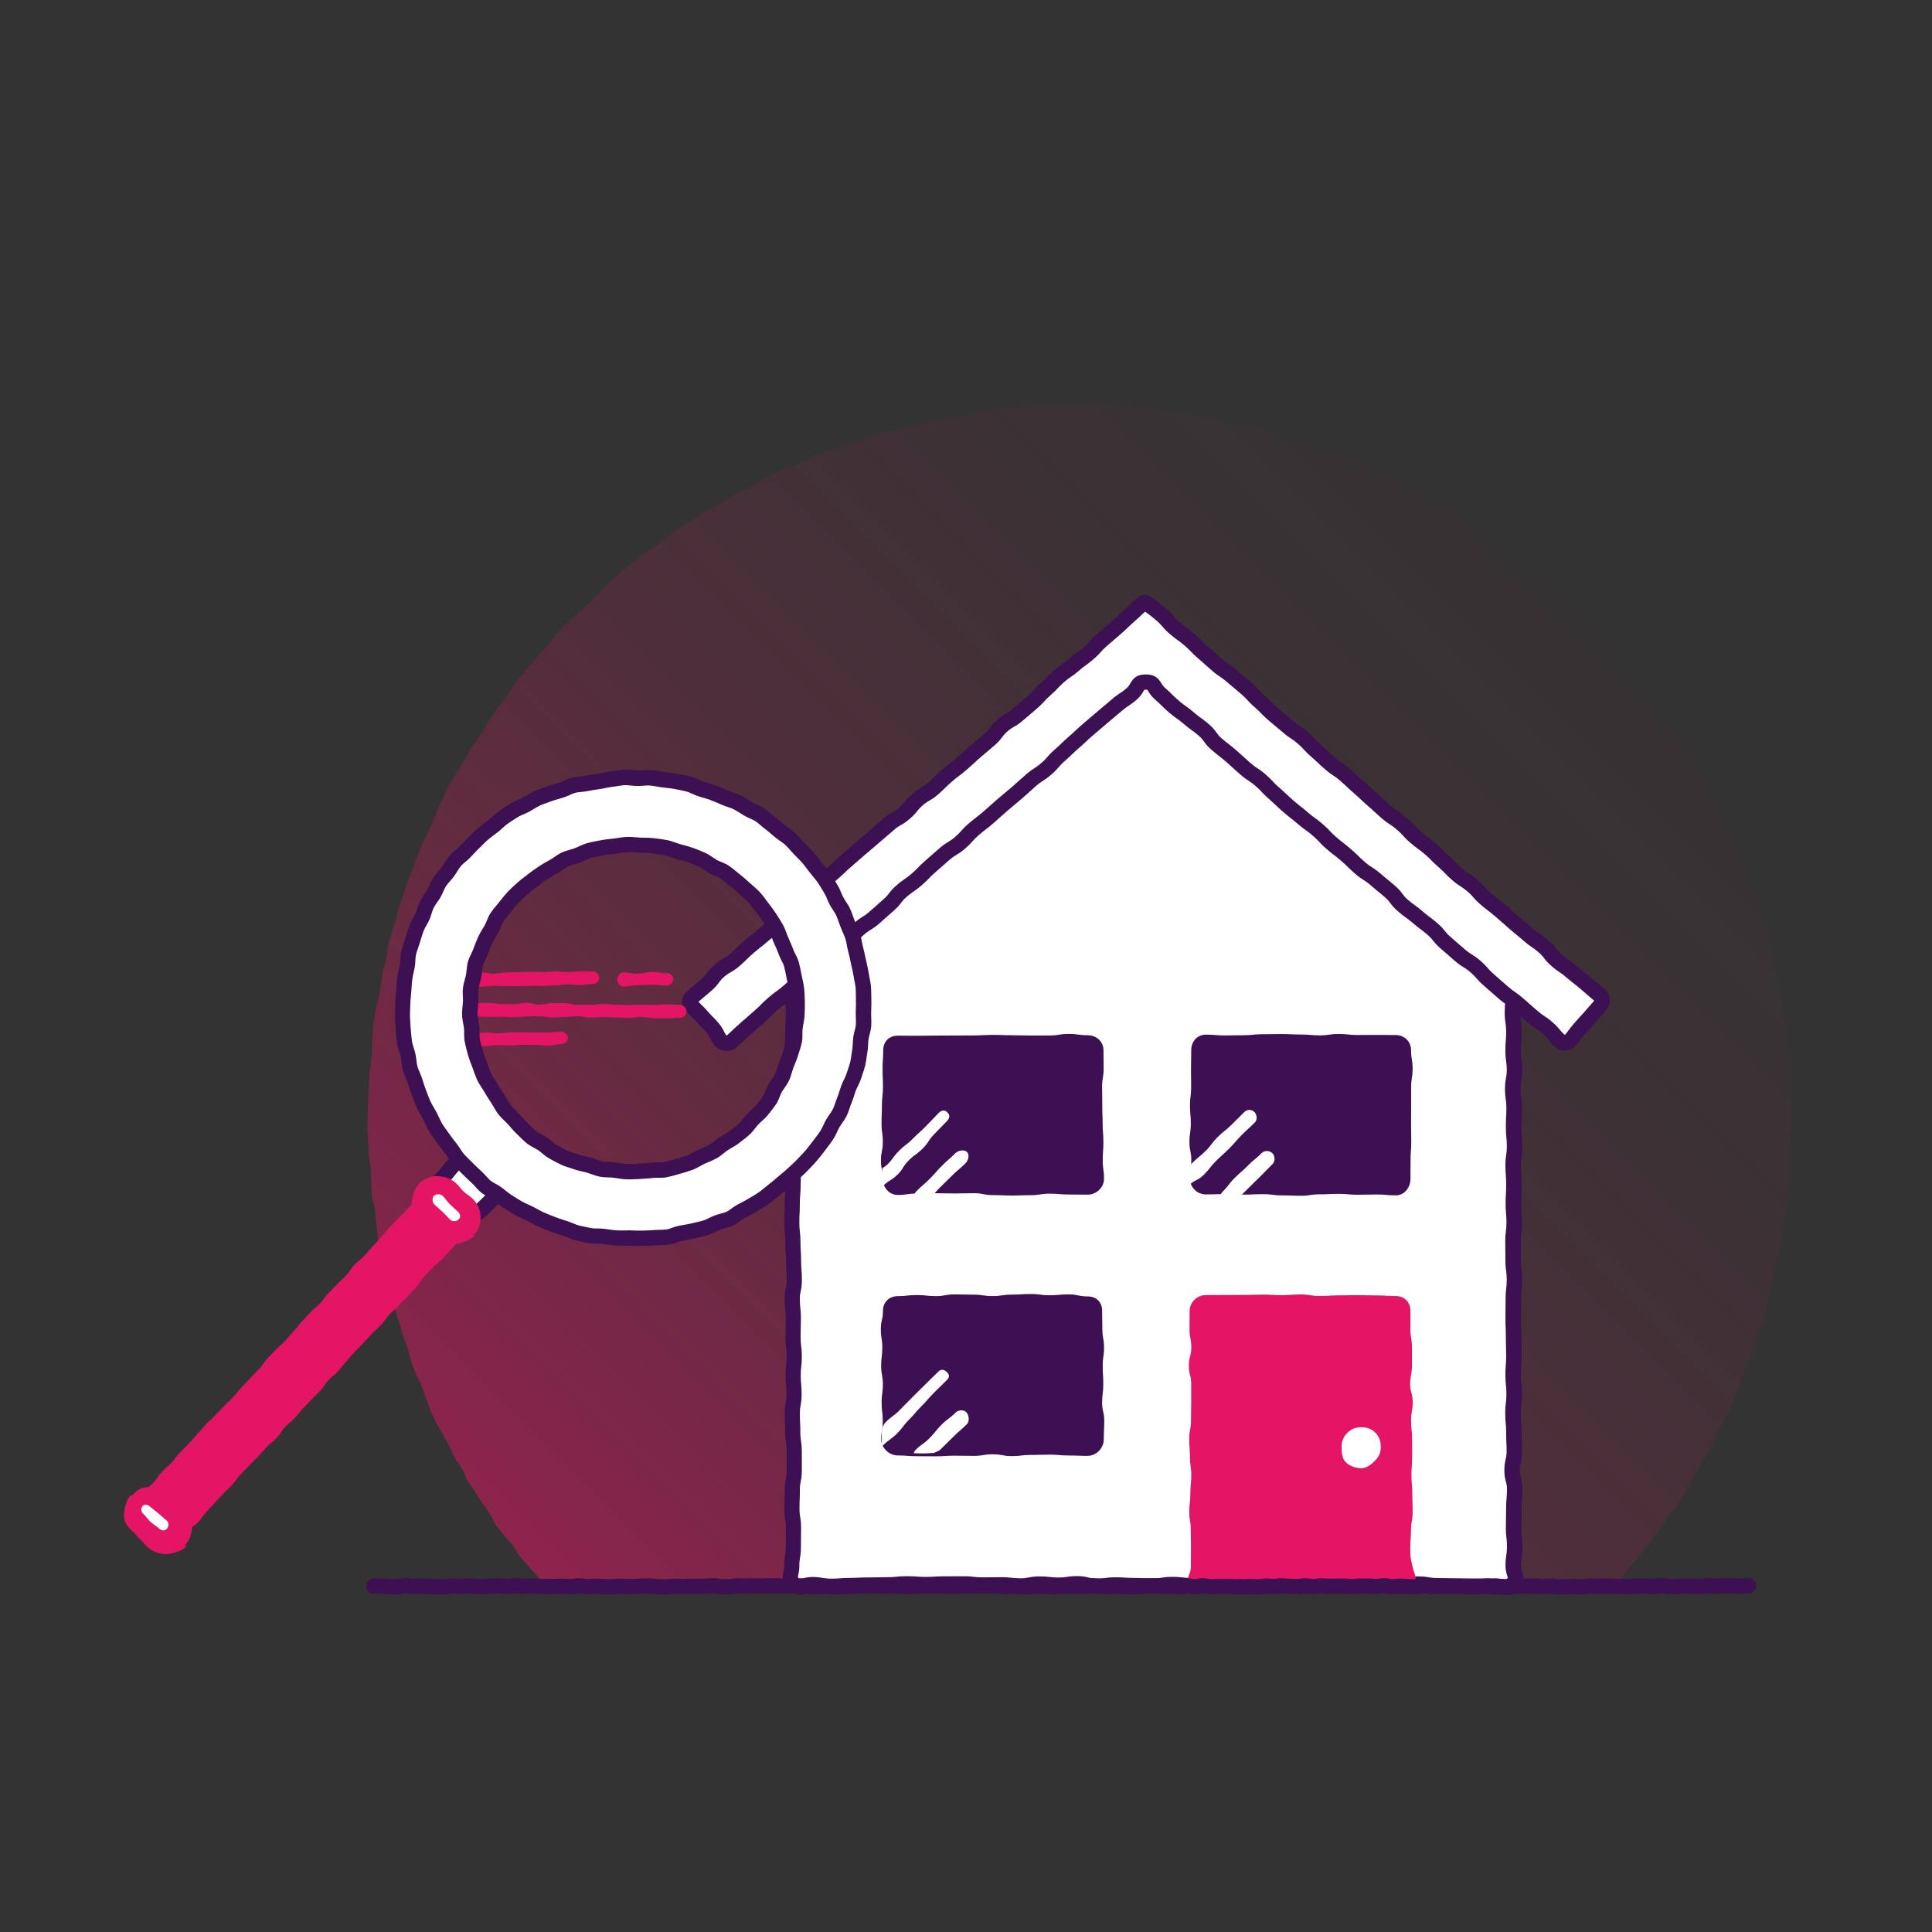 <?xml version="1.0" encoding="UTF-8"?><svg id="uuid-2bb61431-b0ec-4dbd-98bf-fa2bfd8d180f" xmlns="http://www.w3.org/2000/svg" xmlns:xlink="http://www.w3.org/1999/xlink" viewBox="0 0 500 500"><rect x="0" y="0" width="500" height="500" fill="#333333" stroke="none"/><defs><linearGradient id="uuid-b5ed4106-d10c-44d2-b753-d6e268edd152" x1="447.04" y1="121.21" x2="25.7" y2="542.55" gradientUnits="userSpaceOnUse"><stop offset="0" stop-color="#e51565" stop-opacity="0"/><stop offset=".13" stop-color="#e51565" stop-opacity=".02"/><stop offset=".26" stop-color="#e51565" stop-opacity=".07"/><stop offset=".39" stop-color="#e51565" stop-opacity=".16"/><stop offset=".53" stop-color="#e51565" stop-opacity=".29"/><stop offset=".66" stop-color="#e51565" stop-opacity=".45"/><stop offset=".8" stop-color="#e51565" stop-opacity=".65"/><stop offset=".93" stop-color="#e51565" stop-opacity=".88"/><stop offset="1" stop-color="#e51565"/></linearGradient><clipPath id="uuid-12fa2ea9-956b-48ff-9885-0a015926845c"><path d="m192.86,289.39c.79-.81,1.58-1.6,2.29-2.45s1.53-1.67,2.16-2.58,1.02-2.01,1.58-2.98,1.41-1.8,1.89-2.81.55-2.21.94-3.25.96-2.04,1.26-3.12.49-2.19.71-3.29.43-2.2.55-3.31.41-2.23.44-3.35-.02-2.26-.08-3.38-.13-2.25-.29-3.37-.63-2.17-.87-3.26-.31-2.24-.65-3.31-1.08-1.99-1.5-3.03-.62-2.17-1.13-3.17-.99-2.02-1.58-2.98-1.43-1.73-2.1-2.64-1.2-1.9-1.94-2.75-1.65-1.51-2.46-2.3-1.63-1.54-2.49-2.25-1.63-1.57-2.54-2.21-2.02-1-2.99-1.56-1.96-1.07-2.97-1.55-1.93-1.19-2.98-1.58-2.2-.5-3.27-.8-2.15-.63-3.24-.84-2.19-.48-3.31-.6-2.24-.1-3.36-.13-2.23.03-3.35.09-2.24.03-3.35.18-2.25.19-3.35.43-2.18.56-3.25.9-1.99,1.06-3.04,1.48-2.13.69-3.14,1.2-2.03.95-2.99,1.54-1.73,1.43-2.64,2.1-1.9,1.2-2.75,1.94-1.52,1.63-2.31,2.44-1.8,1.42-2.5,2.27-1.15,1.96-1.78,2.87-1.41,1.76-1.97,2.73-1.01,2.01-1.48,3.02-.83,2.08-1.22,3.13-.71,2.12-1.02,3.19-.51,2.17-.72,3.27-.65,2.17-.78,3.28-.22,2.24-.25,3.36.12,2.24.18,3.36.34,2.21.5,3.32.31,2.2.55,3.3.34,2.22.67,3.29.9,2.05,1.32,3.09.57,2.2,1.08,3.2,1.08,1.98,1.67,2.94,1.29,1.84,1.96,2.75,1.35,1.79,2.09,2.64,1.61,1.55,2.42,2.34,1.5,1.71,2.35,2.42,1.94,1.17,2.85,1.81,1.8,1.36,2.76,1.91,2.06.9,3.07,1.38,1.91,1.25,2.96,1.64,2.17.62,3.24.93,2.19.52,3.28.73,2.23.22,3.34.35,2.22.2,3.34.23,2.23-.02,3.35-.09,2.27.23,3.39.08,2.18-.56,3.28-.81,2.22-.39,3.29-.73,2.01-1.02,3.05-1.44,2.21-.54,3.21-1.05,1.86-1.27,2.82-1.86,1.91-1.16,2.82-1.83,1.65-1.5,2.5-2.24,1.68-1.45,2.47-2.26Z" fill="none"/></clipPath></defs><path d="m463.7,289.02c0,1.14-.03,2.27-.05,3.4s-.14,2.27-.18,3.4-.05,2.27-.12,3.4-.29,2.25-.37,3.38.17,2.29.07,3.42-.24,2.26-.37,3.39-.17,2.27-.32,3.39-.37,2.24-.54,3.36-.31,2.25-.49,3.37-.45,2.23-.65,3.34-.56,2.2-.79,3.31-.6,2.19-.85,3.3-.4,2.24-.67,3.34-.34,2.26-.63,3.35-.61,2.19-.92,3.28-.67,2.17-1,3.26-.93,2.09-1.28,3.16-.35,2.28-.72,3.35-1.14,2-1.53,3.07-.63,2.19-1.04,3.24-.66,2.18-1.09,3.23-.88,2.1-1.33,3.14-.86,2.11-1.32,3.14-1.15,1.97-1.64,2.99-1.08,2-1.59,3.01-.7,2.19-1.23,3.19-1.36,1.85-1.9,2.84-1.06,2-1.63,2.99-1.11,1.98-1.69,2.95-1,2.05-1.6,3.01-1.15,1.96-1.77,2.91-1.54,1.7-2.17,2.64-1.26,1.89-1.91,2.82-1.13,1.98-1.8,2.9-1.53,1.69-2.22,2.59-1.3,1.86-2,2.75-1.54,1.67-2.26,2.54-1.39,1.79-2.12,2.66-1.35,1.9-2.09,2.75c-1.67.34-1.72,0-3.43,0s-1.71-.04-3.42-.04-1.71-.22-3.42-.22-1.71.28-3.42.28-1.71.12-3.41.12-1.71-.32-3.41-.32-1.71.13-3.41.13-1.71.19-3.41.19-1.71-.43-3.41-.43-1.71.42-3.42.42-1.71-.24-3.42-.24-1.71.13-3.42.13-1.71-.15-3.42-.15-1.71.06-3.41.06-1.71.15-3.41.15-1.71.07-3.41.07-1.71-.13-3.42-.13-1.71-.02-3.42-.02-1.71.08-3.42.08-1.71-.37-3.42-.37-1.71.1-3.42.1-1.71.03-3.42.03-1.71.17-3.42.17-1.71-.17-3.42-.17-1.71.03-3.42.03-1.71-.13-3.41-.13-1.71.25-3.41.25-1.71-.24-3.41-.24-1.71.29-3.41.29-1.71.06-3.41.06-1.71-.14-3.41-.14-1.71-.1-3.41-.1-1.71-.1-3.41-.1-1.71-.04-3.42-.04-1.71.11-3.42.11-1.71.25-3.41.25-1.71,0-3.41,0-1.71-.17-3.41-.17-1.71.03-3.41.03-1.71.11-3.41.11-1.71.09-3.42.09-1.71-.19-3.42-.19-1.71-.25-3.42-.25-1.71.31-3.41.31-1.71-.18-3.41-.18-1.71.03-3.42.03-1.71.11-3.42.11-1.71-.26-3.42-.26-1.71.27-3.42.27-1.71-.13-3.42-.13-1.71.23-3.42.23-1.71,0-3.42,0-1.71-.38-3.42-.38-1.71.18-3.42.18-1.71.12-3.42.12-1.71-.16-3.42-.16-1.71.22-3.42.22-1.71-.34-3.42-.34-1.71.14-3.42.14-1.71.05-3.42.05-1.71-.14-3.42-.14-1.71-.03-3.42-.03-1.71.05-3.42.05-1.71-.04-3.42-.04-1.71.03-3.42.03-1.71-.06-3.42-.06-1.71.16-3.42.16-1.71-.1-3.42-.1-1.71.27-3.42.27-1.71-.07-3.42-.07-1.71-.06-3.42-.06-1.71-.03-3.42-.03-1.71.17-3.42.17-1.71-.09-3.42-.09-1.71.11-3.42.11-1.71-.14-3.42-.14-1.71-.17-3.42-.17-1.71-.07-3.42-.07-1.71.17-3.42.17-1.71.14-3.43.14-1.73.14-3.41-.2c-.75-.85-1.35-1.73-2.08-2.6s-1.57-1.64-2.29-2.52-1.53-1.68-2.23-2.57-1.16-1.97-1.84-2.87-1.58-1.65-2.25-2.56-1.46-1.75-2.11-2.68-.95-2.1-1.59-3.04-1.38-1.8-2-2.76-1.2-1.92-1.8-2.89-1.38-1.82-1.96-2.79-.83-2.14-1.39-3.13-1.38-1.83-1.92-2.82-.89-2.09-1.42-3.1-1.13-1.97-1.64-2.98-1.21-1.94-1.69-2.96-.99-2.05-1.46-3.08-.69-2.18-1.14-3.22-.72-2.15-1.15-3.2-1.07-2.01-1.48-3.07-.81-2.12-1.2-3.18-.52-2.22-.89-3.29-.79-2.12-1.14-3.2-.63-2.17-.96-3.26-.74-2.14-1.05-3.23-.92-2.1-1.21-3.2-.39-2.24-.66-3.35-.44-2.22-.69-3.33-.78-2.15-1.01-3.26-.42-2.23-.63-3.35-.28-2.25-.47-3.37-.22-2.26-.39-3.38-.16-2.26-.31-3.39-.65-2.2-.77-3.33-.05-2.27-.16-3.4-.03-2.27-.11-3.4-.36-2.25-.42-3.38-.19-2.26-.23-3.4-.2-2.26-.22-3.4.04-2.27.04-3.41.07-2.3.09-3.45.16-2.3.21-3.44.04-2.3.11-3.44.31-2.28.4-3.42.2-2.29.3-3.43,0-2.31.13-3.45.15-2.3.29-3.44.32-2.28.49-3.41.67-2.22.86-3.35.3-2.28.51-3.4.31-2.28.54-3.4.65-2.21.91-3.33.2-2.32.47-3.43.64-2.21.93-3.32.73-2.18,1.05-3.28.52-2.24.85-3.34.85-2.14,1.21-3.23.64-2.21,1.02-3.29.83-2.14,1.23-3.22.73-2.18,1.15-3.25.94-2.1,1.38-3.16,1.01-2.07,1.47-3.12,1-2.06,1.48-3.11.69-2.21,1.19-3.25.96-2.09,1.47-3.11.99-2.08,1.53-3.09,1.2-1.96,1.76-2.97,1.32-1.89,1.9-2.88.98-2.09,1.57-3.07,1.42-1.82,2.03-2.79,1.21-1.95,1.84-2.9,1.08-2.04,1.73-2.99,1.39-1.83,2.06-2.76,1.46-1.78,2.14-2.7,1.13-2.02,1.83-2.93,1.42-1.81,2.13-2.71,1.58-1.67,2.31-2.56,1.49-1.74,2.24-2.61,1.57-1.68,2.33-2.53,1.25-1.97,2.03-2.81,1.62-1.64,2.41-2.46,1.77-1.48,2.58-2.29,1.7-1.54,2.53-2.34,1.63-1.61,2.48-2.39,1.56-1.7,2.41-2.46,1.63-1.63,2.5-2.38,1.81-1.42,2.7-2.15,1.7-1.56,2.59-2.27,1.8-1.43,2.71-2.13,2.04-1.1,2.97-1.78,1.68-1.59,2.61-2.26,1.9-1.29,2.85-1.93,1.96-1.19,2.92-1.82,1.81-1.43,2.78-2.04,2.1-.97,3.08-1.56,1.98-1.16,2.97-1.74,1.85-1.39,2.86-1.94,2.19-.78,3.2-1.31,1.95-1.22,2.98-1.74,2.01-1.12,3.04-1.62,2.1-.94,3.14-1.42,2.16-.78,3.21-1.24,2.09-.93,3.16-1.37,2.03-1.11,3.09-1.53,2.14-.83,3.22-1.23,2.23-.59,3.31-.96,2.19-.69,3.28-1.05,2.21-.62,3.3-.96,2.07-1.08,3.18-1.39,2.31-.25,3.42-.54,2.23-.54,3.34-.82,2.2-.67,3.32-.93,2.23-.51,3.36-.75,2.27-.31,3.4-.52,2.25-.44,3.38-.64,2.22-.64,3.36-.81,2.25-.46,3.4-.61,2.28-.27,3.42-.4,2.29-.21,3.43-.32,2.29-.11,3.44-.19,2.29-.14,3.44-.2,2.3.09,3.45.05,2.29-.01,3.44-.03,2.29-.01,3.44-.01,2.3-.24,3.44-.22,2.3-.05,3.45,0,2.29.29,3.43.35,2.3-.03,3.45.06,2.3.12,3.44.22,2.25.57,3.39.7,2.32-.03,3.45.12,2.27.34,3.41.51,2.24.55,3.37.74,2.33.02,3.46.23,2.17.87,3.29,1.11,2.3.24,3.42.49,2.23.54,3.35.81,2.23.55,3.34.85,2.22.61,3.32.93,2.14.86,3.23,1.2,2.26.47,3.35.83,2.21.63,3.3,1.01,2.15.83,3.22,1.23,2.06,1.04,3.13,1.46,2.23.61,3.29,1.05,2.09.94,3.15,1.4,2.18.75,3.22,1.23,2.04,1.07,3.07,1.57,2.03,1.08,3.05,1.6,2.02,1.09,3.03,1.63,2.04,1.05,3.05,1.6,1.95,1.22,2.94,1.8,2.13.91,3.11,1.51,1.92,1.27,2.89,1.88,1.94,1.24,2.89,1.87,1.96,1.21,2.91,1.85,1.74,1.52,2.67,2.19,1.87,1.34,2.79,2.02,1.83,1.38,2.74,2.08,1.92,1.27,2.82,1.99,1.83,1.39,2.71,2.13,1.57,1.7,2.44,2.45,1.71,1.52,2.57,2.29,1.93,1.28,2.78,2.07,1.58,1.67,2.41,2.47,1.62,1.63,2.43,2.44,1.68,1.57,2.48,2.39,1.46,1.78,2.24,2.62,1.69,1.56,2.46,2.42,1.41,1.82,2.16,2.69,1.69,1.58,2.42,2.46,1.24,1.95,1.96,2.85,1.58,1.68,2.28,2.59,1.39,1.83,2.07,2.75,1.13,2.01,1.8,2.95,1.49,1.76,2.14,2.7,1.08,2.04,1.71,3,1.3,1.89,1.91,2.86,1.39,1.84,1.99,2.82,1.23,1.94,1.81,2.93,1.12,2,1.68,3.01,1.08,2.03,1.61,3.04.89,2.12,1.41,3.15.97,2.08,1.46,3.11,1.14,2,1.61,3.04,1.17,1.99,1.63,3.05.78,2.16,1.22,3.22.98,2.08,1.4,3.15.49,2.27.89,3.35,1.1,2.04,1.48,3.13.51,2.25.87,3.34.93,2.11,1.26,3.21.38,2.28.7,3.39.86,2.14,1.15,3.25.67,2.2.95,3.31.32,2.28.57,3.4.45,2.25.68,3.37.38,2.26.59,3.39.4,2.26.59,3.39.43,2.25.6,3.39.52,2.24.67,3.38.27,2.28.4,3.42,0,2.31.1,3.45.49,2.26.57,3.41.21,2.29.28,3.44-.22,2.31-.17,3.45.4,2.28.42,3.43-.08,2.3-.08,3.45Z" fill="url(#uuid-b5ed4106-d10c-44d2-b753-d6e268edd152)"/><path d="m391.62,242.38c1.41,2.03-.27,2.43-.27,4.9s.13,2.47.13,4.93.19,2.47.19,4.93-.23,2.47-.23,4.93.37,2.47.37,4.94-.2,2.47-.2,4.93.36,2.47.36,4.93-.46,2.47-.46,4.93.36,2.47.36,4.94-.14,2.47-.14,4.93.26,2.47.26,4.93-.37,2.47-.37,4.94.2,2.47.2,4.93-.16,2.47-.16,4.94.22,2.47.22,4.93-.31,2.47-.31,4.94.04,2.47.04,4.94.34,2.47.34,4.94-.29,2.47-.29,4.94-.03,2.47-.03,4.94.09,2.47.09,4.94.08,2.47.08,4.94-.19,2.47-.19,4.93.25,2.47.25,4.94-.3,2.47-.3,4.93.25,2.47.25,4.94.11,2.47.11,4.94-.58,2.47-.58,4.94.67,2.47.67,4.94-.23,2.47-.23,4.94-.07,2.47-.07,4.94.29,2.47.29,4.94-.38,2.47-.38,4.94,1.57,2.96-.17,4.72-2.22.49-4.67.49-2.45.03-4.9.03-2.45-.04-4.9-.04-2.45-.08-4.9-.08-2.45-.41-4.9-.41-2.45-.08-4.9-.08-2.45.52-4.9.52-2.45-.46-4.9-.46-2.45.04-4.91.04-2.45.46-4.9.46-2.45-.32-4.9-.32-2.45.13-4.9.13-2.45.17-4.9.17-2.45-.53-4.9-.53-2.45.21-4.9.21-2.45.31-4.91.31-2.45-.07-4.9-.07-2.45-.29-4.91-.29-2.45.41-4.9.41-2.45-.13-4.91-.13-2.45-.16-4.9-.16-2.45.34-4.91.34-2.45-.64-4.91-.64-2.45.37-4.91.37-2.45-.28-4.91-.28-2.45.49-4.91.49-2.45-.29-4.9-.29-2.45.03-4.91.03-2.45-.3-4.9-.3-2.45.03-4.91.03-2.45.16-4.91.16-2.45-.19-4.91-.19-2.45.25-4.91.25-2.45.06-4.91.06-2.45.12-4.91.12-2.46.2-4.91.2-2.46-.44-4.91-.44-2.95,1.63-4.68-.11-.56-2.24-.56-4.7.41-2.47.41-4.93.04-2.47.04-4.93-.4-2.47-.4-4.93.11-2.47.11-4.94.5-2.47.5-4.93-.02-2.47-.02-4.93-.38-2.47-.38-4.93-.13-2.47-.13-4.94.45-2.47.45-4.93-.23-2.47-.23-4.93.28-2.47.28-4.94-.32-2.47-.32-4.93.08-2.47.08-4.94-.28-2.47-.28-4.93.53-2.47.53-4.94-.2-2.47-.2-4.94-.17-2.47-.17-4.94-.29-2.47-.29-4.94.13-2.47.13-4.94.21-2.47.21-4.94.19-2.47.19-4.94-.25-2.47-.25-4.93.34-2.47.34-4.94-.09-2.47-.09-4.93.03-2.47.03-4.94-.52-2.47-.52-4.94.03-2.47.03-4.94.22-2.47.22-4.94.18-2.47.18-4.94-.34-2.47-.34-4.94.23-2.47.23-4.94.3-2.47.3-4.94-1.86-2.98-.6-5.11c.74-1.26,2.03,1.1,3.34.45,2.16-1.07,1.61-1.94,3.41-3.55s2.02-1.36,3.82-2.96,1.47-1.97,3.27-3.58,2.1-1.27,3.9-2.88,1.73-1.68,3.53-3.29,1.58-1.85,3.38-3.46,2.02-1.36,3.82-2.97,1.8-1.61,3.6-3.22,1.55-1.89,3.35-3.5,1.87-1.52,3.67-3.13,1.75-1.67,3.55-3.28,1.82-1.58,3.62-3.19,1.86-1.54,3.66-3.15,2.05-1.33,3.85-2.93,1.64-1.78,3.44-3.39,1.85-1.56,3.65-3.16,1.7-1.72,3.5-3.33,1.67-1.76,3.47-3.37,2.07-1.3,3.88-2.91,1.71-1.71,3.51-3.32,1.87-1.53,3.67-3.14,1.52-1.92,3.32-3.53,1.96-1.43,3.76-3.04,1.65-1.78,3.46-3.39,1.38-3.07,3.8-3.07,1.96,1.49,3.76,3.1,1.76,1.65,3.56,3.26,1.51,1.94,3.31,3.54,2.04,1.34,3.84,2.94,1.53,1.91,3.33,3.52,2.15,1.22,3.95,2.83,1.7,1.72,3.5,3.33,1.73,1.69,3.53,3.3,1.87,1.53,3.67,3.14,1.91,1.48,3.71,3.09,1.47,1.98,3.27,3.59,2.02,1.36,3.82,2.97,1.98,1.41,3.78,3.02,1.47,1.98,3.27,3.58,1.98,1.41,3.78,3.01,1.79,1.61,3.59,3.22,1.88,1.52,3.68,3.13,1.85,1.55,3.65,3.16,1.83,1.58,3.63,3.19,1.64,1.79,3.44,3.4,1.82,1.59,3.62,3.2,1.6,1.84,3.4,3.44,2.07,1.31,3.87,2.92,1.64,1.79,3.45,3.4,1.26,2.69,3.57,3.41c1.77.54,2.47-1.59,3.45-.18Z" fill="#fff"/><path d="m389.75,412.85c-.5,0-.99-.1-1.48-.22-.46-.11-.89-.22-1.5-.22-1.21,0-1.82,0-2.42.02-.62,0-1.24.02-2.47.02s-1.86-.01-2.49-.02c-.6-.01-1.21-.02-2.42-.02s-1.89-.02-2.52-.04c-.6-.02-1.19-.04-2.39-.04-1.39,0-2.13-.12-2.78-.24-.57-.1-1.06-.18-2.12-.18-1.26,0-1.89-.02-2.52-.04-.6-.02-1.19-.04-2.38-.04-1.02,0-1.46.1-2.04.22-.67.14-1.43.31-2.87.31s-2.16-.14-2.82-.27c-.56-.11-1.04-.2-2.08-.2-1.21,0-1.81.01-2.42.02-.62.01-1.24.02-2.49.02-1.04,0-1.52.09-2.08.2-.66.12-1.41.27-2.82.27s-2.07-.09-2.71-.18c-.59-.08-1.1-.14-2.2-.14-1.17,0-1.76.03-2.34.06-.63.03-1.28.07-2.56.07-1.16,0-1.72.04-2.31.08-.64.04-1.3.09-2.59.09-1.44,0-2.2-.16-2.87-.31-.57-.12-1.02-.22-2.03-.22-1.14,0-1.69.05-2.28.1-.65.06-1.31.11-2.62.11-1.1,0-1.61.06-2.21.14-.63.08-1.35.17-2.7.17-1.25,0-1.88-.02-2.51-.04-.6-.02-1.2-.03-2.4-.03-1.34,0-2.06-.08-2.68-.16-.6-.07-1.11-.13-2.22-.13s-1.55.08-2.12.18c-.65.11-1.39.23-2.78.23-1.28,0-1.93-.04-2.56-.07-.6-.03-1.17-.06-2.34-.06-1.29,0-1.95-.04-2.58-.08-.6-.04-1.16-.08-2.32-.08-1.09,0-1.6.07-2.18.15-.64.09-1.36.19-2.72.19-1.48,0-2.3-.21-2.96-.39-.55-.14-.98-.26-1.95-.26-1.08,0-1.58.07-2.16.16-.64.1-1.37.2-2.75.2s-2.05-.08-2.68-.15c-.57-.06-1.12-.13-2.23-.13-1.03,0-1.51.1-2.07.21-.67.13-1.42.28-2.84.28-1.34,0-2.06-.09-2.69-.16-.59-.07-1.11-.13-2.22-.13-1.21,0-1.82,0-2.43.02-.62,0-1.24.02-2.48.02-1.34,0-2.06-.09-2.69-.16-.59-.07-1.11-.13-2.21-.13-1.22,0-1.82,0-2.43.01-.62,0-1.24.01-2.47.01-1.16,0-1.73.04-2.33.08-.63.04-1.29.08-2.58.08s-1.97-.05-2.61-.1c-.59-.05-1.15-.09-2.3-.09s-1.67.06-2.25.12c-.65.07-1.33.14-2.66.14-1.2,0-1.8.02-2.4.03-.63.02-1.25.03-2.5.03-1.18,0-1.77.03-2.36.06-.64.03-1.27.06-2.55.06-1.15,0-1.71.04-2.3.09-.64.05-1.31.11-2.62.11-1.41,0-2.15-.13-2.81-.25-.57-.1-1.05-.19-2.11-.19-.59,0-.99.15-1.45.31-1,.36-2.67.97-4.64-1.01-1.77-1.78-1.64-3.19-1.33-4.59.1-.46.2-.9.2-1.51,0-1.4.12-2.14.23-2.79.1-.57.18-1.07.18-2.14,0-1.25.01-1.87.02-2.5,0-.61.02-1.22.02-2.43,0-1.07-.08-1.57-.18-2.15-.11-.65-.23-1.39-.23-2.79,0-1.28.03-1.91.05-2.55.03-.6.05-1.19.05-2.38,0-1.43.16-2.19.29-2.86.12-.58.21-1.04.21-2.07,0-1.23,0-1.84,0-2.45,0-.62,0-1.24,0-2.48,0-1.08-.08-1.58-.17-2.17-.1-.65-.21-1.38-.21-2.77,0-1.18-.03-1.78-.06-2.37-.03-.64-.06-1.28-.06-2.57,0-1.41.14-2.16.26-2.82.1-.57.19-1.06.19-2.11,0-1.14-.05-1.7-.11-2.28-.06-.65-.12-1.33-.12-2.65s.08-2.06.15-2.69c.07-.58.13-1.12.13-2.24s-.07-1.62-.14-2.21c-.08-.64-.17-1.36-.17-2.72,0-1.26.02-1.9.04-2.53.02-.6.04-1.2.04-2.41,0-1.12-.06-1.67-.13-2.25-.07-.63-.15-1.34-.15-2.69,0-1.44.16-2.21.31-2.88.12-.58.22-1.03.22-2.05,0-1.15-.04-1.72-.09-2.31-.05-.65-.11-1.31-.11-2.63,0-1.17-.04-1.73-.08-2.33-.04-.64-.09-1.3-.09-2.61,0-1.12-.06-1.64-.13-2.24-.07-.63-.16-1.35-.16-2.7s.03-1.93.07-2.57c.03-.59.06-1.18.06-2.37,0-1.32.06-1.99.11-2.64.05-.59.1-1.15.1-2.3,0-1.31.05-1.98.1-2.62.04-.6.09-1.16.09-2.32s-.06-1.68-.12-2.27c-.07-.66-.13-1.33-.13-2.67s.1-2.1.19-2.74c.08-.59.15-1.1.15-2.2,0-1.2-.02-1.8-.04-2.4-.02-.63-.04-1.27-.04-2.54s0-1.87.01-2.49c0-.61.01-1.22.01-2.45,0-1.03-.1-1.48-.22-2.06-.14-.67-.3-1.44-.3-2.88,0-1.25,0-1.87.01-2.49,0-.61.01-1.22.01-2.45,0-1.32.06-1.99.11-2.64.05-.59.1-1.15.1-2.3,0-1.31.05-1.97.09-2.61.04-.6.08-1.17.08-2.33,0-1.1-.07-1.61-.15-2.2-.09-.64-.19-1.37-.19-2.74s.06-2,.12-2.66c.05-.59.11-1.14.11-2.29,0-1.36.09-2.08.17-2.71.07-.6.14-1.12.14-2.23,0-.59-.18-.97-.42-1.49-.46-.99-1.17-2.49.1-4.63.49-.84,1.17-1.15,1.64-1.27,1.12-.28,2.03.27,2.63.63.07.04.16.1.24.15.45-.26.58-.47.86-.92.33-.54.79-1.28,1.77-2.14,1-.9,1.6-1.3,2.13-1.65.48-.32.9-.6,1.69-1.31.75-.67,1.02-1.04,1.37-1.5.4-.54.86-1.15,1.91-2.08,1.04-.93,1.68-1.31,2.24-1.66.48-.29.89-.54,1.66-1.22.87-.78,1.29-1.18,1.7-1.59.45-.44.9-.87,1.83-1.7.8-.71,1.13-1.1,1.5-1.54.41-.48.88-1.03,1.88-1.92,1-.89,1.59-1.3,2.12-1.65.48-.33.9-.61,1.7-1.32l3.6-3.22c.78-.7,1.1-1.08,1.46-1.53.41-.5.87-1.07,1.89-1.98.93-.83,1.42-1.23,1.91-1.62.45-.36.9-.73,1.76-1.5.88-.78,1.3-1.19,1.73-1.59.45-.43.9-.86,1.82-1.68.91-.81,1.37-1.21,1.83-1.61.45-.39.9-.78,1.79-1.58.93-.83,1.41-1.23,1.89-1.62.45-.37.9-.75,1.77-1.53,1.01-.91,1.63-1.3,2.17-1.65.48-.31.9-.58,1.68-1.28.83-.74,1.2-1.14,1.59-1.56.44-.47.89-.96,1.86-1.83.92-.82,1.39-1.22,1.87-1.62.45-.38.9-.76,1.78-1.54.86-.76,1.25-1.16,1.66-1.58.44-.44.89-.91,1.84-1.75.84-.75,1.22-1.15,1.62-1.57.44-.46.89-.94,1.85-1.8,1.03-.92,1.65-1.31,2.2-1.66.48-.3.9-.56,1.67-1.26.86-.77,1.26-1.16,1.67-1.58.44-.44.89-.9,1.84-1.74.93-.83,1.41-1.23,1.9-1.62.45-.37.9-.74,1.77-1.52.77-.69,1.07-1.07,1.42-1.52.41-.51.87-1.1,1.9-2.02.97-.87,1.51-1.26,2.03-1.64.46-.34.9-.66,1.73-1.4.83-.74,1.2-1.14,1.6-1.57.44-.47.89-.96,1.86-1.83.45-.4.7-.8.97-1.22.6-.94,1.52-2.36,4.15-2.36h.01c2.62,0,3.52,1.43,4.12,2.38.28.44.51.82.96,1.22.92.82,1.37,1.24,1.82,1.67.43.4.86.81,1.74,1.6,1.03.92,1.49,1.51,1.9,2.03.34.44.64.83,1.41,1.51.79.7,1.2.98,1.69,1.29.54.35,1.14.75,2.16,1.65,1.02.92,1.49,1.49,1.89,2,.35.44.66.83,1.44,1.52.74.66,1.13.89,1.63,1.17.59.33,1.26.71,2.32,1.66.95.85,1.4,1.31,1.84,1.75.41.42.8.82,1.66,1.58.93.83,1.38,1.27,1.83,1.71.42.41.83.81,1.7,1.59.87.78,1.32,1.15,1.77,1.52.48.4.96.79,1.89,1.62.85.76,1.29,1.1,1.75,1.46.5.38,1.01.78,1.96,1.63,1.05.94,1.51,1.55,1.91,2.1.34.46.61.83,1.36,1.49.8.71,1.21.99,1.7,1.32.53.35,1.12.75,2.12,1.65.82.73,1.25,1.04,1.72,1.37.51.36,1.08.77,2.06,1.65,1.05.94,1.5,1.55,1.9,2.09.34.46.61.83,1.36,1.5.82.73,1.25,1.04,1.72,1.37.51.36,1.08.77,2.06,1.65l3.59,3.22c.86.77,1.31,1.13,1.76,1.5.49.4.98.79,1.92,1.63.88.78,1.33,1.16,1.78,1.54.48.4.95.8,1.87,1.62.89.79,1.34,1.18,1.79,1.57.46.4.93.8,1.84,1.61.98.87,1.43,1.36,1.86,1.84.39.42.75.82,1.58,1.56.89.8,1.34,1.19,1.79,1.58.46.4.92.8,1.83,1.61.99.89,1.46,1.42,1.87,1.9.38.44.72.82,1.53,1.55.78.7,1.2.96,1.68,1.27.55.35,1.17.74,2.19,1.66.98.87,1.43,1.36,1.86,1.84.39.42.76.82,1.58,1.56.93.83,1.39,1.56,1.72,2.1.37.6.42.67,1.11.89.04,0,.24-.12.37-.19,2.13-1.2,3.42-.24,4.12.78h0c1.46,2.1.84,3.59.44,4.57-.2.48-.36.86-.36,1.46,0,1.18.03,1.77.06,2.36.03.63.07,1.29.07,2.57,0,1.16.04,1.72.09,2.31.05.64.1,1.31.1,2.62s-.06,2-.12,2.65c-.05.59-.11,1.14-.11,2.28s.08,1.59.16,2.17c.1.65.21,1.38.21,2.76s-.05,1.98-.11,2.63c-.05.59-.09,1.15-.09,2.31,0,1.09.07,1.6.16,2.18.09.64.2,1.37.2,2.75s-.14,2.17-.26,2.83c-.1.57-.2,1.05-.2,2.11s.07,1.6.16,2.19c.09.64.2,1.37.2,2.75,0,1.29-.04,1.94-.07,2.58-.03.61-.07,1.18-.07,2.36s.06,1.68.12,2.26c.07.66.14,1.34.14,2.68s-.11,2.12-.21,2.76c-.09.58-.16,1.09-.16,2.17,0,1.15.05,1.71.09,2.31.05.65.11,1.31.11,2.63s-.04,1.96-.08,2.59c-.04.6-.07,1.17-.07,2.34s.05,1.7.1,2.29c.06.65.12,1.32.12,2.64s-.09,2.08-.17,2.72c-.08.59-.14,1.11-.14,2.22,0,1.22.01,1.83.02,2.44.01.62.02,1.25.02,2.5,0,1.1.07,1.61.15,2.2.09.64.19,1.37.19,2.74s-.08,2.07-.16,2.7c-.07.6-.13,1.12-.13,2.24,0,1.25,0,1.87-.02,2.5,0,.61-.02,1.22-.02,2.44s.02,1.79.05,2.39c.02.64.05,1.27.05,2.54,0,1.2.02,1.8.04,2.4.02.63.04,1.27.04,2.53s-.05,1.98-.1,2.62c-.05.59-.09,1.16-.09,2.31s.06,1.68.12,2.27c.07.66.14,1.33.14,2.67s-.09,2.07-.17,2.71c-.07.6-.14,1.11-.14,2.23s.05,1.69.11,2.27c.06.65.13,1.33.13,2.66,0,1.19.03,1.78.06,2.38.03.64.06,1.28.06,2.56,0,1.46-.18,2.24-.34,2.92-.13.56-.24,1.01-.24,2.02s.12,1.4.27,1.95c.18.66.41,1.49.41,2.99,0,1.33-.06,2-.12,2.65-.06.59-.11,1.14-.11,2.29,0,1.26-.02,1.89-.04,2.52-.02.6-.03,1.21-.03,2.41,0,1.12.06,1.64.13,2.24.07.63.16,1.35.16,2.7s-.11,2.12-.21,2.77c-.09.58-.17,1.09-.17,2.17,0,.6.14,1.01.3,1.48.34,1,.91,2.67-1.04,4.64-1.16,1.17-2.16,1.5-3.1,1.5Zm-2.98-4.4c1.08,0,1.86.19,2.43.33.15.04.34.08.45.1.06-.04.18-.14.38-.33.1-.11.17-.18.21-.24-.03-.1-.07-.23-.11-.33-.2-.6-.51-1.5-.51-2.76,0-1.39.11-2.12.21-2.77.09-.58.17-1.09.17-2.17s-.06-1.64-.13-2.24c-.07-.63-.16-1.35-.16-2.7,0-1.26.02-1.89.04-2.52.02-.6.03-1.21.03-2.41,0-1.33.06-2,.12-2.65.06-.59.11-1.14.11-2.29,0-.97-.12-1.4-.27-1.95-.18-.66-.41-1.49-.41-2.99s.18-2.24.34-2.92c.13-.56.24-1.01.24-2.02,0-1.19-.03-1.78-.06-2.38-.03-.64-.06-1.28-.06-2.56,0-1.14-.05-1.69-.11-2.27-.06-.65-.13-1.33-.13-2.66s.09-2.07.17-2.71c.07-.6.14-1.11.14-2.23s-.06-1.68-.12-2.27c-.07-.66-.14-1.33-.14-2.67s.05-1.98.1-2.62c.05-.59.09-1.16.09-2.31s-.02-1.8-.04-2.4c-.02-.63-.04-1.27-.04-2.53,0-1.2-.02-1.79-.05-2.39-.02-.64-.05-1.27-.05-2.54s0-1.87.02-2.5c0-.61.02-1.22.02-2.44,0-1.35.08-2.07.16-2.7.07-.6.13-1.12.13-2.24s-.07-1.61-.15-2.2c-.09-.64-.19-1.37-.19-2.74,0-1.22-.01-1.83-.02-2.43-.01-.63-.02-1.25-.02-2.5,0-1.36.09-2.08.17-2.72.08-.6.14-1.11.14-2.22s-.05-1.7-.1-2.29c-.06-.65-.12-1.32-.12-2.64s.04-1.96.08-2.59c.04-.6.07-1.17.07-2.34s-.05-1.71-.09-2.31c-.05-.65-.11-1.31-.11-2.63,0-1.38.11-2.12.21-2.76.09-.58.16-1.09.16-2.17s-.06-1.68-.12-2.26c-.07-.66-.14-1.34-.14-2.68s.04-1.94.07-2.58c.03-.61.07-1.18.07-2.36,0-1.09-.07-1.6-.16-2.19-.09-.64-.2-1.37-.2-2.75s.14-2.17.26-2.83c.1-.57.2-1.05.2-2.11s-.07-1.6-.16-2.18c-.09-.64-.2-1.37-.2-2.75s.05-1.98.11-2.63c.05-.59.09-1.15.09-2.31,0-1.09-.08-1.59-.16-2.17-.1-.65-.21-1.38-.21-2.76s.06-2,.12-2.65c.05-.59.11-1.14.11-2.28s-.04-1.72-.09-2.31c-.05-.64-.1-1.31-.1-2.62,0-1.18-.03-1.77-.06-2.36-.03-.63-.07-1.29-.07-2.57s.34-2.21.6-2.84c-.63.2-1.44.31-2.37.02-1.95-.6-2.65-1.52-3.31-2.58-.27-.43-.5-.8-1-1.24-.98-.87-1.43-1.36-1.86-1.84-.39-.42-.76-.82-1.58-1.56-.78-.7-1.2-.96-1.68-1.27-.55-.35-1.17-.74-2.19-1.66-.99-.89-1.46-1.42-1.87-1.9-.38-.44-.72-.82-1.53-1.55-.89-.8-1.34-1.19-1.79-1.58-.46-.4-.92-.8-1.83-1.61-.98-.87-1.43-1.36-1.86-1.84-.39-.42-.75-.82-1.58-1.56-.89-.79-1.34-1.18-1.79-1.57-.46-.4-.93-.8-1.84-1.62-.88-.79-1.33-1.16-1.78-1.54-.47-.4-.95-.8-1.87-1.62-.86-.77-1.32-1.14-1.77-1.5-.49-.39-.98-.79-1.92-1.63l-3.59-3.22c-.82-.73-1.25-1.04-1.72-1.37-.51-.36-1.08-.77-2.06-1.65-1.05-.94-1.5-1.55-1.91-2.09-.34-.46-.61-.83-1.36-1.49-.82-.73-1.26-1.04-1.72-1.37-.51-.36-1.08-.77-2.06-1.64-.8-.71-1.21-.99-1.69-1.32-.53-.35-1.12-.76-2.12-1.65-1.05-.94-1.51-1.55-1.91-2.1-.34-.46-.61-.83-1.36-1.49-.85-.76-1.29-1.1-1.75-1.46-.5-.38-1.01-.78-1.96-1.63-.87-.78-1.32-1.15-1.77-1.52-.48-.4-.97-.79-1.9-1.63-.93-.83-1.38-1.27-1.83-1.71-.42-.41-.83-.81-1.7-1.59-.95-.85-1.4-1.31-1.84-1.75-.41-.42-.8-.82-1.66-1.58-.74-.66-1.13-.89-1.63-1.17-.59-.33-1.26-.71-2.32-1.66-1.02-.92-1.49-1.49-1.89-2-.35-.44-.66-.83-1.44-1.52-.79-.71-1.21-.98-1.69-1.29-.54-.35-1.14-.75-2.15-1.65-1.03-.92-1.49-1.51-1.9-2.03-.34-.44-.64-.83-1.41-1.51-.92-.82-1.37-1.24-1.82-1.67-.43-.4-.86-.81-1.74-1.6-.87-.77-1.33-1.52-1.68-2.07-.11-.18-.26-.42-.34-.5-.02.02-.14-.02-.42-.02h0c-.37,0-.49.05-.49.05-.04.04-.21.3-.33.49-.34.53-.81,1.27-1.67,2.03-.83.74-1.2,1.14-1.6,1.57-.44.47-.89.96-1.86,1.83-.97.87-1.51,1.26-2.03,1.64-.46.34-.9.66-1.73,1.4-.77.69-1.07,1.07-1.42,1.52-.41.51-.87,1.1-1.9,2.02-.93.83-1.42,1.23-1.9,1.63-.45.37-.9.74-1.77,1.52-.86.77-1.25,1.16-1.67,1.58-.44.44-.9.9-1.84,1.74-1.03.92-1.65,1.31-2.2,1.66-.48.3-.9.56-1.67,1.26-.84.75-1.22,1.15-1.62,1.57-.44.46-.89.94-1.85,1.8-.85.76-1.24,1.16-1.66,1.58-.44.45-.89.91-1.84,1.75-.92.82-1.39,1.22-1.87,1.62-.45.38-.9.76-1.78,1.54-.83.74-1.2,1.14-1.59,1.56-.44.47-.89.96-1.86,1.83-1.01.91-1.63,1.3-2.17,1.65-.48.31-.9.58-1.68,1.28-.93.83-1.41,1.23-1.89,1.62-.45.37-.9.75-1.77,1.53-.91.81-1.37,1.21-1.83,1.61-.45.39-.9.78-1.79,1.58-.88.78-1.3,1.19-1.73,1.59-.45.43-.9.86-1.82,1.68-.93.83-1.42,1.23-1.91,1.62-.45.36-.9.73-1.76,1.5-.78.7-1.1,1.08-1.46,1.53-.41.5-.87,1.07-1.89,1.98l-3.6,3.22c-1,.89-1.59,1.29-2.12,1.65-.48.33-.9.61-1.7,1.32-.8.71-1.13,1.1-1.5,1.54-.41.48-.88,1.03-1.88,1.92-.87.78-1.29,1.18-1.7,1.59-.45.44-.9.87-1.83,1.7-1.04.93-1.68,1.31-2.24,1.66-.48.29-.89.54-1.66,1.22-.75.67-1.02,1.04-1.37,1.5-.4.54-.86,1.15-1.9,2.08-1,.9-1.6,1.3-2.13,1.65-.48.32-.9.6-1.69,1.31-.55.49-.76.84-1.04,1.28-.47.76-1.06,1.7-2.81,2.57-.8.4-1.56.38-2.21.2.28.65.57,1.53.57,2.68,0,1.36-.09,2.08-.17,2.71-.07.6-.14,1.12-.14,2.23,0,1.33-.06,2-.12,2.66-.05.59-.11,1.14-.11,2.29s.07,1.61.15,2.2c.09.64.19,1.37.19,2.74s-.05,1.97-.09,2.61c-.04.6-.08,1.16-.08,2.33,0,1.32-.06,1.99-.11,2.64-.05.59-.1,1.15-.1,2.3,0,1.25,0,1.87-.01,2.49,0,.61-.01,1.22-.01,2.45,0,1.03.1,1.48.22,2.06.14.67.3,1.44.3,2.88,0,1.24,0,1.87-.01,2.49,0,.61-.01,1.22-.01,2.45s.02,1.8.04,2.4c.02.63.04,1.27.04,2.54,0,1.37-.1,2.1-.19,2.74-.08.59-.15,1.1-.15,2.2s.06,1.68.12,2.27c.07.66.13,1.33.13,2.67s-.05,1.98-.1,2.62c-.04.6-.09,1.16-.09,2.32,0,1.32-.06,1.99-.11,2.64-.05.59-.1,1.15-.1,2.3,0,1.29-.03,1.93-.07,2.57-.03.59-.06,1.18-.06,2.37,0,1.12.06,1.64.13,2.24.07.63.16,1.35.16,2.7,0,1.17.04,1.73.08,2.33.04.64.09,1.3.09,2.61,0,1.15.04,1.72.09,2.31.05.65.11,1.31.11,2.63,0,1.44-.16,2.21-.31,2.88-.12.58-.22,1.03-.22,2.05,0,1.12.06,1.67.13,2.25.07.63.15,1.34.15,2.69,0,1.26-.02,1.9-.04,2.53-.02.6-.04,1.2-.04,2.41,0,1.11.07,1.62.14,2.21.08.64.17,1.36.17,2.72s-.08,2.06-.15,2.69c-.07.58-.13,1.12-.13,2.24s.05,1.7.11,2.28c.06.65.12,1.33.12,2.65,0,1.41-.14,2.16-.26,2.82-.1.57-.19,1.06-.19,2.11,0,1.18.03,1.78.06,2.37.03.64.06,1.28.06,2.57,0,1.08.08,1.58.17,2.17.1.65.21,1.38.21,2.77,0,1.23,0,1.84,0,2.45,0,.62,0,1.24,0,2.48,0,1.43-.16,2.19-.29,2.86-.12.58-.21,1.04-.21,2.07,0,1.28-.03,1.91-.05,2.55-.03.6-.05,1.19-.05,2.38,0,1.07.08,1.57.18,2.15.11.65.23,1.39.23,2.79,0,1.25-.01,1.87-.02,2.5,0,.61-.02,1.22-.02,2.43,0,1.4-.12,2.14-.23,2.79-.1.58-.18,1.07-.18,2.14s-.17,1.81-.29,2.37c-.04.18-.09.43-.1.53.02,0,.11.14.37.41.08.08.14.14.19.18.09-.03.2-.07.29-.1.61-.22,1.52-.55,2.8-.55,1.41,0,2.15.13,2.81.25.57.1,1.05.19,2.1.19,1.15,0,1.71-.04,2.3-.09.64-.05,1.31-.11,2.61-.11,1.18,0,1.77-.03,2.36-.06.64-.03,1.27-.06,2.55-.06,1.2,0,1.8-.02,2.4-.03.63-.02,1.25-.03,2.5-.03,1.12,0,1.67-.06,2.25-.12.65-.07,1.33-.14,2.66-.14s1.97.05,2.61.1c.59.05,1.15.09,2.3.09s1.73-.04,2.33-.08c.63-.04,1.29-.08,2.58-.08,1.21,0,1.82,0,2.43-.01.62,0,1.24-.01,2.48-.01,1.35,0,2.06.09,2.69.16.59.07,1.11.13,2.21.13,1.21,0,1.82,0,2.43-.02.62,0,1.24-.02,2.48-.02,1.34,0,2.06.09,2.69.16.59.07,1.11.13,2.21.13,1.03,0,1.51-.1,2.06-.21.67-.13,1.42-.28,2.84-.28,1.34,0,2.05.08,2.68.15.57.06,1.12.13,2.23.13s1.58-.07,2.16-.16c.64-.1,1.37-.2,2.75-.2,1.48,0,2.3.21,2.96.39.55.14.98.26,1.95.26,1.09,0,1.6-.07,2.18-.15.64-.09,1.36-.19,2.72-.19,1.29,0,1.95.04,2.58.08.6.04,1.16.08,2.32.08,1.28,0,1.93.04,2.56.07.6.03,1.17.06,2.34.06,1.06,0,1.55-.08,2.12-.18.65-.11,1.39-.23,2.78-.23s2.05.08,2.68.16c.6.07,1.11.13,2.22.13,1.25,0,1.88.02,2.51.03.6.02,1.2.03,2.4.03,1.1,0,1.61-.06,2.2-.14.63-.08,1.35-.17,2.7-.17,1.14,0,1.69-.05,2.28-.1.65-.06,1.31-.11,2.62-.11,1.44,0,2.2.16,2.87.31.57.12,1.02.22,2.03.22,1.16,0,1.72-.04,2.31-.08.64-.04,1.3-.09,2.59-.09,1.17,0,1.76-.03,2.34-.06.63-.03,1.28-.07,2.56-.07,1.35,0,2.07.09,2.71.18.59.08,1.1.14,2.19.14,1.04,0,1.52-.09,2.08-.2.66-.12,1.41-.27,2.82-.27,1.21,0,1.81-.01,2.42-.02.62-.01,1.24-.02,2.49-.02,1.41,0,2.16.14,2.82.27.56.11,1.04.2,2.08.2s1.46-.1,2.04-.22c.67-.14,1.43-.31,2.87-.31,1.26,0,1.89.02,2.52.04.6.02,1.19.04,2.38.04,1.39,0,2.13.12,2.78.24.57.1,1.06.18,2.12.18,1.26,0,1.89.02,2.52.04.6.02,1.19.04,2.39.04s1.86.01,2.49.02c.6.01,1.21.02,2.42.02s1.82,0,2.42-.02c.62,0,1.24-.02,2.47-.02Z" fill="#3c1053"/><path d="m365.44,410.33c-1.69,1.68-2.53-.34-4.92-.34s-2.39-.06-4.77-.06-2.38.57-4.77.57-2.39-.6-4.77-.6-2.39.04-4.77.04-2.39.04-4.77.04-2.39,0-4.77,0-2.39.16-4.77.16-2.39-.25-4.77-.25-2.39.57-4.78.57-2.39-.14-4.78-.14-2.88,1.33-4.58-.35-.02-2.16-.02-4.52.02-2.36.02-4.73-.04-2.36-.04-4.73-.39-2.36-.39-4.72.27-2.36.27-4.73.24-2.36.24-4.72-.34-2.36-.34-4.73-.19-2.36-.19-4.73.46-2.36.46-4.73.05-2.36.05-4.73,0-2.36,0-4.73-.6-2.36-.6-4.73.62-2.37.62-4.73-.45-2.37-.45-4.73.03-2.37.03-4.73c0-2.25,1.95-4.09,4.2-4.09,2.45,0,2.45-.03,4.91-.03s2.46-.01,4.91-.01,2.46-.08,4.91-.08,2.46.14,4.91.14,2.46-.18,4.91-.18,2.46.4,4.91.4,2.46-.16,4.91-.16,2.46-.06,4.92-.06,2.46.07,4.92.07,2.46.16,4.92.16c2.25,0,3.81,1.59,3.81,3.83,0,2.36-.02,2.36-.02,4.73s.41,2.36.41,4.73,0,2.36,0,4.73-.46,2.36-.46,4.72.66,2.36.66,4.73-.43,2.36-.43,4.72.26,2.36.26,4.73.02,2.36.02,4.73-.18,2.36-.18,4.73.22,2.36.22,4.73.09,2.36.09,4.73-.43,2.36-.43,4.73-.19,2.37-.19,4.73.05,2.36.58,4.67c.59,2.55,1.55,3.28-.13,4.95Z" fill="#e51565"/><path d="m281.49,376.78c-2.45,0-2.45-.1-4.91-.1s-2.46-.22-4.91-.22-2.46.08-4.91.08-2.46.3-4.91.3-2.46-.47-4.91-.47-2.46.41-4.91.41-2.46-.05-4.91-.05-2.46.16-4.92.16-2.46-.02-4.92-.02-2.46-.2-4.92-.2c-2.25,0-4.29-1.91-4.29-4.16,0-2.37.39-2.37.39-4.75s-.3-2.37-.3-4.75.33-2.37.33-4.75-.45-2.37-.45-4.75c0-2.38.3-2.38.3-4.75s-.38-2.38-.38-4.76.55-2.38.55-4.76c0-2.25,1.61-3.8,3.85-3.8,2.45,0,2.45-.28,4.91-.28s2.46.27,4.91.27,2.46-.44,4.91-.44,2.46.07,4.91.07,2.46.36,4.91.36,2.46-.37,4.91-.37,2.46-.16,4.91-.16,2.46.32,4.92.32,2.46-.22,4.92-.22,2.46.52,4.92.52c2.25,0,3.74,1.48,3.74,3.73,0,2.37.06,2.37.06,4.75s.43,2.37.43,4.75-.34,2.37-.34,4.75.15,2.37.15,4.75-.3,2.38-.3,4.75.55,2.38.55,4.76-.12,2.38-.12,4.76c0,2.25-1.92,4.26-4.17,4.26Z" fill="#3c1053"/><path d="m281.49,309.17c-2.45,0-2.45-.03-4.91-.03s-2.46-.22-4.91-.22-2.46.39-4.91.39-2.46.09-4.91.09-2.46-.11-4.91-.11-2.46-.49-4.91-.49-2.46.07-4.91.07-2.46-.06-4.92-.06-2.46.08-4.92.08-2.46.36-4.92.36c-2.25,0-3.9-1.94-3.9-4.19,0-2.37-.47-2.37-.47-4.75s.49-2.37.49-4.75-.34-2.37-.34-4.75.1-2.37.1-4.75.27-2.38.27-4.75-.1-2.38-.1-4.76.17-2.38.17-4.76c0-2.25,1.53-3.76,3.78-3.76,2.45,0,2.45.03,4.91.03s2.46-.05,4.91-.05,2.46-.02,4.91-.02,2.46-.02,4.91-.02,2.46-.14,4.91-.14,2.46.09,4.91.09,2.46.07,4.91.07,2.46-.01,4.92-.01,2.46-.4,4.92-.4,2.46.34,4.92.34c2.25,0,4.09,1.63,4.09,3.87,0,2.37.04,2.37.04,4.75s-.4,2.37-.4,4.75.05,2.37.05,4.75.09,2.37.09,4.75.2,2.38.2,4.75-.17,2.38-.17,4.76.33,2.38.33,4.76c0,2.25-1.97,4.11-4.22,4.11Z" fill="#3c1053"/><path d="m361.22,309.35c-2.45,0-2.45-.22-4.91-.22s-2.46.07-4.91.07-2.46-.23-4.91-.23-2.46.12-4.91.12-2.46.37-4.91.37-2.46-.1-4.91-.1-2.46-.31-4.91-.31-2.46.11-4.92.11-2.46-.13-4.92-.13-2.46.08-4.92.08c-2.25,0-4.11-1.8-4.11-4.05,0-2.37.33-2.37.33-4.75s-.48-2.37-.48-4.75.35-2.37.35-4.75-.21-2.37-.21-4.75.3-2.38.3-4.75-.04-2.38-.04-4.76.06-2.38.06-4.76c0-2.25,1.55-4.03,3.8-4.03,2.45,0,2.45.21,4.91.21s2.46-.06,4.91-.06,2.46-.26,4.91-.26,2.46-.04,4.91-.04,2.46.12,4.91.12,2.46.22,4.91.22,2.46-.36,4.91-.36,2.46.27,4.92.27,2.46-.03,4.92-.03,2.46.04,4.92.04c2.25,0,3.96,1.68,3.96,3.93,0,2.37.4,2.37.4,4.75s-.37,2.37-.37,4.75,0,2.37,0,4.75-.03,2.37-.03,4.75.05,2.38.05,4.75-.18,2.38-.18,4.76-.02,2.38-.02,4.76c0,2.25-1.57,4.29-3.82,4.29Z" fill="#3c1053"/><path d="m414.21,260.07q-1.34,1.54-2.68,3.08c-1.34,1.54-1.4,1.49-2.74,3.04-1.34,1.54-1.21,1.65-2.55,3.2-.56.65-1.71.72-2.35.17-1.85-1.61-1.58-1.92-3.43-3.53s-2.06-1.36-3.91-2.97c-1.85-1.61-1.83-1.63-3.69-3.23-1.85-1.61-2.03-1.4-3.89-3.01-1.85-1.61-1.83-1.63-3.68-3.24-1.85-1.61-1.62-1.87-3.48-3.48-1.85-1.61-2.12-1.29-3.98-2.9q-1.85-1.61-3.71-3.21c-1.85-1.61-1.55-1.96-3.4-3.57-1.85-1.61-1.98-1.46-3.83-3.07-1.85-1.61-2.01-1.43-3.86-3.03-1.85-1.61-1.5-2.02-3.35-3.62-1.85-1.6-1.9-1.55-3.75-3.15s-2.1-1.32-3.95-2.92c-1.85-1.61-1.75-1.73-3.6-3.33s-1.95-1.49-3.8-3.1c-1.85-1.61-1.68-1.8-3.54-3.41-1.85-1.61-2.01-1.43-3.86-3.03-1.85-1.61-1.94-1.51-3.79-3.12-1.85-1.61-1.78-1.69-3.63-3.3-1.85-1.61-1.67-1.81-3.53-3.42s-2.07-1.36-3.93-2.96-1.8-1.67-3.66-3.28-1.94-1.5-3.79-3.11c-1.85-1.61-1.46-2.06-3.31-3.67-1.85-1.61-2.01-1.42-3.87-3.03-1.86-1.61-2.03-1.41-3.88-3.02-1.86-1.61-1.75-1.74-3.61-3.35-1.86-1.61-1.22-2.98-3.68-2.99-2.45,0-1.76,1.44-3.61,3.04-1.85,1.61-2.07,1.35-3.92,2.96-1.85,1.61-1.9,1.56-3.75,3.16-1.85,1.61-1.88,1.58-3.73,3.19-1.85,1.61-1.79,1.68-3.64,3.29-1.85,1.61-1.76,1.71-3.61,3.32s-1.62,1.88-3.47,3.49c-1.85,1.61-2.09,1.33-3.94,2.94s-1.81,1.66-3.66,3.27c-1.85,1.61-1.9,1.55-3.75,3.16-1.85,1.61-1.82,1.64-3.68,3.25s-1.95,1.49-3.81,3.1c-1.85,1.6-1.64,1.85-3.49,3.45-1.85,1.61-2.15,1.26-4,2.87-1.85,1.61-1.83,1.63-3.69,3.24-1.85,1.61-1.71,1.77-3.56,3.38-1.85,1.61-2.04,1.4-3.89,3-1.85,1.61-1.51,2-3.37,3.6-1.85,1.61-1.82,1.65-3.67,3.26-1.85,1.61-2.11,1.31-3.97,2.91s-1.75,1.73-3.61,3.33c-1.85,1.61-1.69,1.8-3.54,3.41s-1.85,1.62-3.7,3.23-1.95,1.49-3.8,3.1c-1.85,1.61-1.84,1.63-3.69,3.24-1.85,1.61-2.01,1.43-3.87,3.04-1.86,1.61-1.72,1.76-3.58,3.37s-1.84,1.63-3.7,3.24c-1.86,1.61-1.77,1.71-3.63,3.32-.65.56-1.97.44-2.52-.21-1.34-1.54-.91-1.91-2.25-3.45-1.34-1.54-1.45-1.45-2.79-3-1.34-1.54-1.49-1.41-2.83-2.96-.56-.64-.33-1.46.32-2.01,1.83-1.59,1.86-1.56,3.69-3.15,1.83-1.59,1.47-2.01,3.3-3.6,1.83-1.59,2.16-1.21,3.99-2.8,1.83-1.59,1.72-1.71,3.55-3.3s1.91-1.49,3.74-3.08c1.83-1.59,1.88-1.53,3.71-3.12,1.83-1.59,1.73-1.71,3.56-3.3,1.83-1.59,1.93-1.47,3.76-3.06,1.83-1.59,1.63-1.82,3.47-3.41s1.77-1.66,3.6-3.25c1.83-1.59,1.76-1.68,3.59-3.27q1.83-1.59,3.67-3.18c1.83-1.59,1.85-1.57,3.68-3.15s1.85-1.57,3.68-3.16c1.83-1.59,2.16-1.21,3.99-2.79,1.83-1.59,1.54-1.92,3.37-3.51,1.83-1.59,2.14-1.23,3.97-2.82s1.72-1.72,3.56-3.31c1.83-1.59,1.95-1.45,3.78-3.04,1.83-1.59,1.78-1.65,3.62-3.24s1.87-1.55,3.7-3.14,1.48-2,3.31-3.59,2.15-1.22,3.99-2.81c1.83-1.59,1.86-1.56,3.69-3.15,1.83-1.59,1.64-1.82,3.47-3.41s1.66-1.79,3.5-3.38c1.83-1.59,2.02-1.38,3.85-2.97,1.83-1.59,1.98-1.42,3.82-3.01s1.63-1.83,3.46-3.42,1.84-1.58,3.68-3.17c1.84-1.59,1.74-1.7,3.58-3.3,1.84-1.59,1.72-1.77,3.66-3.23.14-.1.21.15.39.15s.09-.05.22.05c1.94,1.46,2.01,1.38,3.84,2.97,1.83,1.59,1.6,1.86,3.43,3.45,1.83,1.59,1.99,1.41,3.82,3,1.83,1.59,1.69,1.75,3.52,3.34,1.83,1.59,1.81,1.62,3.64,3.2,1.83,1.59,2.04,1.35,3.87,2.94s1.87,1.54,3.71,3.13c1.83,1.59,1.64,1.81,3.47,3.4s1.69,1.75,3.52,3.34,1.88,1.53,3.72,3.12,2.05,1.33,3.88,2.92,1.64,1.81,3.48,3.4c1.83,1.59,1.76,1.67,3.6,3.26,1.83,1.59,2.05,1.33,3.89,2.92,1.83,1.59,1.76,1.67,3.59,3.26,1.83,1.59,1.76,1.67,3.59,3.25s1.78,1.65,3.61,3.24c1.83,1.59,2.06,1.32,3.9,2.91,1.83,1.59,1.64,1.8,3.48,3.39s1.97,1.43,3.81,3.02,1.7,1.74,3.53,3.33,1.69,1.76,3.52,3.35,2.08,1.31,3.91,2.89,1.61,1.85,3.44,3.44,1.95,1.46,3.78,3.05c1.83,1.59,1.82,1.61,3.65,3.2,1.83,1.59,1.89,1.53,3.72,3.12,1.83,1.59,2.02,1.38,3.85,2.97,1.83,1.59,1.51,1.97,3.34,3.56,1.84,1.59,2.03,1.36,3.87,2.95,1.84,1.59,1.93,1.49,3.77,3.08s1.86,1.57,3.69,3.17c.64.56.62,1.72.06,2.36Z" fill="#fff"/><path d="m188.08,271.99c-1.1,0-2.22-.43-2.92-1.25-.83-.96-1.15-1.62-1.41-2.15-.2-.41-.34-.71-.84-1.28-.63-.72-.96-1.06-1.3-1.4-.38-.39-.77-.77-1.48-1.6-.61-.7-.92-1-1.28-1.34-.38-.36-.82-.77-1.55-1.62-.57-.66-.86-1.49-.79-2.34.07-.93.54-1.81,1.32-2.48.9-.78,1.37-1.17,1.83-1.56.47-.39.92-.78,1.85-1.58.75-.65,1.01-1.01,1.35-1.47.41-.56.87-1.19,1.95-2.13,1.07-.93,1.74-1.3,2.32-1.63.51-.28.9-.51,1.67-1.17.86-.75,1.26-1.14,1.68-1.56.45-.44.91-.9,1.88-1.74.95-.83,1.45-1.22,1.95-1.61.46-.36.92-.71,1.79-1.48.94-.81,1.42-1.21,1.9-1.6.46-.37.92-.75,1.81-1.52.87-.75,1.27-1.15,1.69-1.56.45-.44.91-.9,1.87-1.74.96-.84,1.48-1.23,1.98-1.61.47-.36.92-.7,1.78-1.45.82-.71,1.16-1.09,1.56-1.53.42-.47.9-1,1.91-1.88.89-.77,1.31-1.17,1.74-1.57.46-.43.91-.86,1.86-1.68.88-.76,1.3-1.17,1.73-1.57.46-.44.91-.87,1.86-1.69l3.67-3.18c.93-.8,1.4-1.2,1.86-1.6.46-.39.92-.77,1.82-1.56.93-.8,1.39-1.2,1.86-1.6.46-.39.92-.78,1.82-1.56,1.07-.93,1.74-1.3,2.33-1.63.5-.28.9-.5,1.66-1.16.78-.68,1.08-1.05,1.43-1.5.41-.52.88-1.1,1.93-2.01,1.06-.92,1.72-1.3,2.3-1.63.49-.28.9-.52,1.68-1.19.86-.75,1.26-1.14,1.68-1.56.45-.45.91-.91,1.88-1.75.97-.84,1.5-1.23,2.01-1.61.47-.35.92-.68,1.77-1.43.89-.77,1.33-1.18,1.76-1.58.46-.42.91-.84,1.85-1.66.93-.81,1.41-1.2,1.88-1.6.46-.38.92-.76,1.82-1.54.75-.65,1.02-1.02,1.36-1.48.41-.55.87-1.18,1.95-2.12,1.07-.93,1.73-1.3,2.32-1.63.51-.29.9-.51,1.67-1.18.93-.81,1.4-1.2,1.87-1.6.46-.38.92-.77,1.82-1.55.82-.71,1.17-1.09,1.56-1.53.42-.47.9-1,1.91-1.88.84-.73,1.2-1.12,1.59-1.54.42-.46.9-.97,1.9-1.84,1-.87,1.59-1.27,2.11-1.62.49-.33.91-.62,1.74-1.34.99-.86,1.53-1.24,2.05-1.62.47-.34.92-.66,1.76-1.39.82-.71,1.16-1.09,1.55-1.53.42-.47.9-1.01,1.91-1.89l3.68-3.17c.88-.76,1.29-1.16,1.71-1.57.46-.45.91-.89,1.88-1.72.7-.6,1.1-.99,1.44-1.33.57-.56,1.06-1.04,2.33-1.99.55-.41,1.38-.59,2.17-.21.28.07.55.2.81.39.64.48,1.07.79,1.43,1.05.75.54,1.25.9,2.55,2.02,1.03.89,1.5,1.44,1.92,1.93.38.44.7.82,1.51,1.52.84.73,1.29,1.05,1.76,1.38.53.37,1.07.76,2.06,1.62.98.85,1.44,1.33,1.89,1.79.4.42.78.81,1.63,1.55.93.8,1.38,1.21,1.84,1.62.45.4.89.8,1.8,1.58.82.71,1.24.99,1.73,1.32.53.35,1.12.75,2.14,1.62.9.78,1.35,1.15,1.81,1.53.48.39.96.79,1.89,1.6,1.01.87,1.48,1.4,1.91,1.87.4.44.74.82,1.56,1.53.98.85,1.44,1.33,1.89,1.79.4.42.78.81,1.63,1.55.89.78,1.35,1.15,1.81,1.52.48.39.97.78,1.91,1.6.81.7,1.23.98,1.72,1.3.54.35,1.14.74,2.16,1.63,1.01.87,1.48,1.4,1.91,1.86.4.44.74.82,1.57,1.53.95.82,1.41,1.26,1.86,1.69.43.4.85.8,1.73,1.57.81.7,1.23.98,1.72,1.3.54.35,1.14.74,2.16,1.63.95.82,1.41,1.26,1.86,1.69.42.4.85.8,1.73,1.57.95.82,1.41,1.26,1.86,1.69.42.4.85.8,1.73,1.57.94.81,1.4,1.24,1.85,1.66.43.4.86.8,1.76,1.57.81.7,1.23.97,1.72,1.29.54.35,1.15.74,2.18,1.63,1,.87,1.48,1.39,1.9,1.86.4.44.74.82,1.57,1.53.85.74,1.3,1.06,1.77,1.4.52.38,1.06.77,2.04,1.62.98.85,1.44,1.32,1.89,1.78.41.42.79.81,1.65,1.55.99.85,1.45,1.33,1.89,1.8.4.42.78.81,1.63,1.55.8.69,1.22.96,1.71,1.27.55.34,1.17.73,2.2,1.63,1.02.89,1.5,1.43,1.92,1.91.38.44.71.82,1.53,1.52.86.75,1.31,1.08,1.78,1.44.51.38,1.03.77,2,1.61.93.8,1.39,1.21,1.85,1.62.45.4.9.8,1.81,1.58.89.77,1.35,1.14,1.81,1.51.48.39.97.79,1.91,1.6.83.72,1.25,1.01,1.75,1.35.52.35,1.1.75,2.11,1.62,1.07.93,1.53,1.53,1.95,2.07.35.46.63.82,1.4,1.49.82.71,1.25,1,1.74,1.33.52.35,1.12.75,2.13,1.63.88.76,1.34,1.11,1.8,1.47.51.39,1.01.78,1.97,1.61.9.78,1.36,1.17,1.82,1.56.47.4.94.8,1.87,1.61,1.44,1.26,1.56,3.66.26,5.16l-2.68,3.08c-.7.8-1.06,1.19-1.42,1.58-.34.36-.67.72-1.32,1.46-.62.71-.89,1.08-1.18,1.48-.32.44-.65.89-1.37,1.72-.59.7-1.5,1.14-2.49,1.21-.99.07-1.96-.24-2.67-.85-1.05-.91-1.52-1.49-1.94-2-.37-.45-.68-.83-1.48-1.53-.83-.72-1.25-1-1.75-1.33-.54-.35-1.14-.75-2.17-1.64-.93-.81-1.4-1.22-1.86-1.63-.45-.4-.91-.81-1.83-1.6-.84-.73-1.29-1.04-1.77-1.37-.52-.36-1.11-.76-2.12-1.64-.94-.81-1.4-1.22-1.86-1.63-.45-.4-.91-.81-1.82-1.6-1.03-.89-1.51-1.45-1.94-1.93-.39-.44-.72-.83-1.54-1.54-.8-.69-1.23-.95-1.72-1.25-.56-.34-1.2-.73-2.26-1.65l-3.7-3.21c-1.07-.93-1.54-1.52-1.96-2.05-.35-.45-.66-.83-1.44-1.51-.87-.75-1.32-1.08-1.79-1.44-.52-.38-1.05-.78-2.04-1.63-.85-.74-1.3-1.06-1.78-1.4-.53-.38-1.08-.77-2.08-1.64-1.09-.95-1.56-1.57-1.97-2.13-.35-.47-.62-.83-1.38-1.5-.9-.78-1.36-1.16-1.83-1.53-.49-.4-.97-.79-1.92-1.62-.81-.7-1.24-.97-1.73-1.28-.55-.35-1.18-.74-2.22-1.64-.97-.84-1.44-1.31-1.89-1.75-.43-.42-.83-.82-1.71-1.58s-1.33-1.11-1.81-1.47c-.5-.38-1.02-.78-2-1.63-1.01-.87-1.49-1.39-1.92-1.85-.4-.42-.77-.82-1.62-1.56-.85-.74-1.3-1.06-1.78-1.4-.53-.38-1.08-.77-2.08-1.63-.89-.77-1.35-1.13-1.82-1.49-.51-.39-1.01-.79-1.98-1.63-.96-.83-1.42-1.27-1.88-1.71-.43-.41-.86-.81-1.75-1.59-1.01-.88-1.49-1.4-1.92-1.86-.39-.42-.76-.83-1.61-1.56-.82-.72-1.25-1-1.75-1.32-.54-.35-1.15-.75-2.18-1.64-.95-.82-1.41-1.25-1.88-1.68-.44-.41-.88-.81-1.78-1.6-.88-.77-1.35-1.13-1.81-1.48-.51-.39-1.01-.79-1.98-1.62-1.11-.96-1.57-1.61-1.98-2.19-.33-.47-.59-.84-1.34-1.48-.85-.74-1.3-1.06-1.78-1.4-.53-.38-1.09-.77-2.09-1.64-.85-.73-1.3-1.05-1.77-1.38-.52-.36-1.1-.77-2.11-1.64-.98-.85-1.45-1.32-1.9-1.77-.42-.42-.83-.82-1.7-1.58-.93-.81-1.41-1.6-1.73-2.12-.07-.12-.16-.27-.22-.35-.07-.01-.2-.06-.44-.03-.18,0-.29.01-.36.02-.06.09-.13.22-.19.32-.31.55-.79,1.38-1.75,2.21-1.03.89-1.64,1.29-2.17,1.64-.49.32-.92.6-1.75,1.32-.95.82-1.43,1.22-1.92,1.62-.46.38-.93.76-1.83,1.54-.94.81-1.41,1.21-1.89,1.61-.46.39-.93.78-1.84,1.57-.9.78-1.33,1.18-1.76,1.59-.46.43-.92.87-1.88,1.7-.88.77-1.3,1.17-1.72,1.58-.46.45-.92.9-1.89,1.74-.82.71-1.15,1.09-1.53,1.54-.42.49-.9,1.05-1.94,1.95-1.04.9-1.65,1.29-2.2,1.64-.49.32-.92.59-1.74,1.3-.91.79-1.35,1.19-1.79,1.6-.46.42-.92.85-1.87,1.67-.95.82-1.44,1.22-1.92,1.62-.46.38-.93.76-1.83,1.54-.91.79-1.36,1.2-1.81,1.6-.46.42-.92.83-1.86,1.65-.97.84-1.49,1.24-2,1.63-.48.36-.93.71-1.81,1.47-.83.72-1.17,1.1-1.56,1.54-.42.48-.91,1.02-1.93,1.91-1.06.92-1.72,1.31-2.29,1.65-.49.29-.92.54-1.7,1.22-.92.8-1.37,1.2-1.83,1.61-.46.41-.92.82-1.86,1.63-.86.74-1.24,1.14-1.65,1.57-.45.47-.91.95-1.91,1.81-1.01.88-1.6,1.28-2.12,1.64-.48.33-.93.63-1.77,1.36-.77.67-1.05,1.04-1.4,1.5-.41.55-.88,1.16-1.96,2.1-.91.79-1.36,1.2-1.81,1.6-.46.42-.93.84-1.87,1.66-1.05.91-1.68,1.3-2.24,1.64-.49.31-.92.57-1.73,1.27-.88.76-1.28,1.16-1.71,1.58-.45.45-.92.91-1.89,1.75-.85.74-1.23,1.14-1.63,1.56-.45.48-.91.97-1.92,1.84-.92.8-1.38,1.2-1.84,1.61-.46.41-.93.81-1.86,1.62-.97.84-1.49,1.24-1.99,1.63-.46.36-.93.71-1.81,1.48-.92.8-1.37,1.2-1.83,1.6-.46.41-.93.82-1.86,1.63-1,.87-1.55,1.26-2.08,1.64-.48.34-.93.66-1.78,1.4-.87.75-1.26,1.15-1.67,1.58-.45.46-.92.94-1.91,1.79-.92.8-1.38,1.2-1.84,1.61-.46.41-.93.82-1.86,1.63-.88.77-1.31,1.18-1.73,1.58-.46.45-.93.9-1.9,1.74-.66.56-1.53.83-2.41.83Zm.08-3.85s0,0,0,0c0,0,0,0,0,0Zm216.57-.05s0,0,0,0c0,0,0,0,0,0Zm.45-.04s0,0,0,0c0,0,0,0,0,0Zm-224.44-8.81c.34.37.57.59.83.84.38.36.82.77,1.55,1.62.63.72.96,1.06,1.3,1.4.39.39.77.77,1.49,1.6.84.97,1.16,1.64,1.42,2.17.18.38.32.67.72,1.15.78-.68,1.18-1.06,1.58-1.45.46-.45.92-.89,1.89-1.73.92-.8,1.38-1.2,1.84-1.61.46-.41.93-.82,1.86-1.63.87-.75,1.26-1.15,1.67-1.57.45-.46.92-.94,1.91-1.8,1-.87,1.55-1.26,2.08-1.64.48-.34.93-.66,1.78-1.4.92-.8,1.37-1.2,1.83-1.6.46-.41.93-.82,1.86-1.63.97-.84,1.49-1.24,2-1.63.46-.36.93-.71,1.81-1.47.92-.8,1.38-1.2,1.84-1.61.46-.41.93-.81,1.86-1.62.85-.74,1.23-1.14,1.63-1.56.45-.48.91-.97,1.92-1.84.88-.76,1.28-1.16,1.71-1.58.45-.45.92-.91,1.89-1.75,1.05-.91,1.68-1.3,2.24-1.65.49-.31.92-.57,1.73-1.27.91-.79,1.36-1.2,1.81-1.6.46-.42.93-.84,1.87-1.66.77-.67,1.05-1.04,1.4-1.5.41-.55.88-1.16,1.96-2.1,1.01-.88,1.6-1.28,2.12-1.64.48-.33.93-.63,1.77-1.36.86-.74,1.24-1.14,1.65-1.57.45-.47.92-.95,1.91-1.81.91-.79,1.37-1.2,1.82-1.6.46-.41.93-.82,1.87-1.64,1.06-.92,1.72-1.31,2.29-1.65.49-.29.92-.54,1.7-1.22.83-.72,1.17-1.1,1.56-1.54.42-.48.91-1.02,1.93-1.91.97-.84,1.5-1.24,2-1.63.46-.35.93-.71,1.81-1.47.91-.79,1.36-1.19,1.81-1.6.46-.42.93-.83,1.87-1.65.95-.82,1.44-1.22,1.93-1.62.46-.38.93-.76,1.83-1.54.9-.78,1.34-1.19,1.79-1.59.46-.43.93-.85,1.88-1.67,1.04-.9,1.66-1.29,2.2-1.64.49-.32.92-.59,1.74-1.3.82-.71,1.15-1.09,1.53-1.54.42-.49.9-1.05,1.94-1.95.88-.76,1.3-1.17,1.72-1.58.46-.45.92-.9,1.89-1.74.9-.78,1.33-1.18,1.76-1.59.46-.43.92-.87,1.88-1.7.94-.81,1.41-1.21,1.89-1.61.46-.39.93-.78,1.84-1.57.95-.82,1.43-1.22,1.91-1.61.46-.38.93-.76,1.83-1.55,1.03-.89,1.64-1.29,2.17-1.64.49-.32.92-.6,1.75-1.32.45-.39.66-.76.9-1.18.68-1.19,1.54-2.35,4-2.35h.01c2.45,0,3.34,1.13,4.04,2.29.26.42.47.78.94,1.18.98.85,1.45,1.32,1.9,1.77.42.42.83.82,1.7,1.58.85.73,1.3,1.05,1.77,1.38.52.36,1.1.77,2.11,1.64.85.74,1.3,1.06,1.78,1.4.53.38,1.09.77,2.09,1.64,1.11.96,1.57,1.61,1.98,2.19.33.47.59.84,1.34,1.48.88.77,1.35,1.13,1.81,1.48.51.39,1.01.79,1.98,1.62.95.83,1.41,1.25,1.88,1.68.44.41.88.81,1.78,1.6.83.72,1.25,1,1.75,1.32.54.35,1.15.75,2.18,1.64,1.01.88,1.49,1.4,1.92,1.86.39.43.76.83,1.61,1.56.96.83,1.42,1.27,1.88,1.71.43.41.86.81,1.75,1.59.89.77,1.35,1.13,1.81,1.49.51.39,1.01.79,1.98,1.63.85.74,1.3,1.06,1.78,1.4.53.38,1.08.77,2.08,1.64,1.01.87,1.49,1.39,1.92,1.85.4.42.77.83,1.62,1.56.88.76,1.33,1.11,1.8,1.47.5.38,1.03.78,2,1.63.97.84,1.44,1.31,1.89,1.75.43.42.83.82,1.71,1.58.81.7,1.24.97,1.73,1.28.55.35,1.18.74,2.22,1.64.9.78,1.36,1.16,1.83,1.53.49.4.97.79,1.92,1.62,1.09.94,1.56,1.57,1.97,2.13.35.47.62.83,1.38,1.5.85.74,1.3,1.06,1.78,1.4.53.38,1.08.77,2.08,1.64.87.75,1.32,1.09,1.8,1.44.52.38,1.05.78,2.03,1.63,1.07.93,1.54,1.52,1.96,2.05.35.45.66.83,1.44,1.51l3.71,3.21c.8.69,1.23.95,1.72,1.26.56.34,1.2.73,2.26,1.65,1.03.89,1.51,1.45,1.94,1.94.39.44.72.83,1.54,1.54.94.81,1.4,1.22,1.86,1.63.45.4.91.81,1.82,1.6.84.73,1.29,1.04,1.77,1.37.52.36,1.11.76,2.12,1.64.93.81,1.4,1.22,1.86,1.63.45.4.91.81,1.83,1.6.83.72,1.25,1,1.75,1.33.54.35,1.14.75,2.17,1.64,1.05.91,1.53,1.49,1.95,2,.33.4.61.75,1.24,1.31.47-.56.71-.88.96-1.22.32-.44.66-.9,1.38-1.73.69-.8,1.05-1.18,1.41-1.57.34-.36.67-.72,1.32-1.47l2.53-2.89c-.72-.63-1.13-.97-1.54-1.32-.46-.39-.93-.79-1.85-1.59-.87-.76-1.33-1.11-1.79-1.47-.51-.39-1.01-.78-1.97-1.61-.82-.71-1.25-1-1.74-1.33-.52-.35-1.12-.75-2.13-1.63-1.07-.93-1.54-1.54-1.95-2.07-.35-.46-.63-.82-1.4-1.49-.83-.72-1.26-1.01-1.75-1.35-.52-.35-1.1-.75-2.1-1.62-.89-.77-1.35-1.15-1.81-1.52-.48-.39-.97-.78-1.91-1.6-.92-.8-1.38-1.2-1.83-1.61-.45-.4-.91-.8-1.82-1.59-.86-.75-1.31-1.08-1.78-1.44-.51-.38-1.03-.77-2-1.61-1.02-.89-1.5-1.43-1.92-1.92-.38-.44-.71-.82-1.53-1.52-.8-.69-1.22-.96-1.71-1.27-.55-.34-1.17-.73-2.2-1.63-.98-.85-1.45-1.33-1.89-1.8-.4-.42-.78-.81-1.63-1.55-.98-.85-1.44-1.32-1.89-1.78-.41-.42-.79-.81-1.65-1.55-.85-.74-1.3-1.06-1.77-1.4-.52-.38-1.06-.77-2.04-1.62-1-.87-1.48-1.39-1.9-1.86-.4-.44-.74-.82-1.57-1.53-.81-.7-1.23-.97-1.72-1.29-.54-.35-1.15-.74-2.18-1.63-.94-.81-1.4-1.24-1.85-1.66-.43-.4-.86-.8-1.76-1.57-.95-.82-1.4-1.25-1.86-1.69-.42-.4-.85-.8-1.73-1.57-.95-.82-1.41-1.26-1.86-1.69-.42-.4-.85-.8-1.73-1.57-.81-.7-1.23-.98-1.72-1.3-.54-.35-1.14-.74-2.16-1.63-.95-.82-1.41-1.26-1.86-1.69-.43-.4-.85-.8-1.73-1.57-1.01-.87-1.48-1.4-1.91-1.86-.4-.44-.74-.82-1.57-1.53-.81-.7-1.23-.98-1.72-1.3-.54-.35-1.14-.74-2.16-1.63-.89-.77-1.35-1.14-1.81-1.52-.48-.39-.97-.79-1.91-1.6-.98-.85-1.44-1.33-1.89-1.79-.4-.42-.78-.81-1.63-1.55-1.01-.87-1.48-1.4-1.91-1.87-.4-.44-.74-.82-1.56-1.53-.9-.78-1.35-1.15-1.81-1.53-.48-.39-.96-.79-1.89-1.6-.82-.71-1.24-.99-1.73-1.32-.53-.35-1.12-.75-2.14-1.62-.93-.8-1.38-1.21-1.84-1.62-.45-.4-.89-.8-1.8-1.58-.98-.85-1.44-1.33-1.89-1.79-.4-.42-.78-.81-1.63-1.55-.84-.73-1.29-1.05-1.76-1.38-.53-.37-1.07-.76-2.06-1.62-1.03-.89-1.5-1.44-1.92-1.93-.38-.44-.7-.82-1.51-1.52-1.16-1-1.55-1.28-2.26-1.8-.2-.15-.43-.31-.69-.5-.38.32-.64.57-.96.88-.39.38-.83.81-1.61,1.48-.87.76-1.29,1.16-1.71,1.57-.46.45-.91.89-1.88,1.73l-3.68,3.17c-.82.71-1.16,1.09-1.55,1.53-.42.47-.9,1.01-1.91,1.89-.99.86-1.53,1.24-2.05,1.62-.47.34-.92.66-1.76,1.39-1,.87-1.59,1.27-2.11,1.62-.49.33-.91.62-1.74,1.34-.84.73-1.2,1.12-1.59,1.54-.42.46-.9.97-1.9,1.84-.82.71-1.16,1.09-1.56,1.53-.42.47-.9,1-1.91,1.88-.92.8-1.39,1.2-1.86,1.59-.46.39-.92.77-1.83,1.56-1.07.92-1.73,1.3-2.32,1.63-.51.29-.9.51-1.67,1.18-.75.65-1.02,1.01-1.36,1.47-.41.55-.87,1.18-1.95,2.12-.93.81-1.41,1.2-1.88,1.6-.46.38-.92.76-1.81,1.54-.89.77-1.33,1.17-1.76,1.58-.46.42-.92.85-1.86,1.66-.97.84-1.5,1.23-2,1.61-.47.35-.92.68-1.78,1.43-.87.75-1.26,1.14-1.68,1.56-.45.45-.91.91-1.88,1.75-1.06.92-1.72,1.3-2.3,1.63-.48.28-.9.52-1.68,1.19-.78.68-1.08,1.06-1.44,1.5-.41.52-.88,1.1-1.93,2.01-1.07.93-1.74,1.3-2.33,1.63-.5.28-.9.5-1.66,1.16-.92.8-1.39,1.2-1.85,1.59-.46.39-.92.78-1.83,1.57-.92.8-1.39,1.2-1.86,1.59-.46.39-.92.78-1.83,1.56l-3.67,3.18c-.88.76-1.3,1.16-1.72,1.57-.46.44-.91.87-1.87,1.7-.88.77-1.31,1.17-1.74,1.57-.46.43-.91.86-1.86,1.68-.82.71-1.16,1.09-1.56,1.53-.42.47-.9,1-1.91,1.87-.96.84-1.48,1.23-1.98,1.61-.47.36-.92.7-1.78,1.45-.87.75-1.26,1.14-1.68,1.56-.45.44-.91.9-1.88,1.74-.94.81-1.42,1.21-1.9,1.6-.46.37-.92.75-1.81,1.52-.95.83-1.45,1.22-1.95,1.61-.46.36-.92.71-1.79,1.47-.86.75-1.26,1.14-1.68,1.56-.45.44-.91.9-1.88,1.74-1.07.93-1.74,1.3-2.32,1.63-.51.28-.9.51-1.67,1.17-.75.65-1.01,1.01-1.35,1.47-.41.56-.87,1.19-1.95,2.13-.94.82-1.41,1.21-1.89,1.62-.39.33-.79.66-1.46,1.24Zm231.97-.48s0,0,0,0h0Z" fill="#3c1053"/><path d="m232.25,304.02c1.67-1.67,1.28-2.06,2.95-3.73,1.67-1.67,1.94-1.4,3.61-3.07,1.67-1.67,1.31-2.03,2.98-3.71,1.67-1.67,1.62-1.72,3.29-3.39.71-.71.83-1.51.12-2.23s-1.51-.6-2.23.11c-1.67,1.67-1.62,1.73-3.29,3.41-1.67,1.67-1.75,1.59-3.43,3.27-1.67,1.67-1.89,1.46-3.56,3.13-1.67,1.67-1.41,1.94-3.08,3.61-.51.51-.99.66-1.28.95-.13,2.15-.21,2.16-.21,4.31,0,.1.27.12.28.22.04-.04.05.1.09.06,1.67-1.67,2.07-1.28,3.74-2.96Z" fill="#fff"/><path d="m246.39,304.24c1.67-1.67,1.81-1.52,3.48-3.19.71-.71,1.12-2.18.4-2.9s-2.3-.43-3.01.29c-1.67,1.67-1.79,1.56-3.46,3.24-1.67,1.67-1.57,1.78-3.24,3.46-1.67,1.67-1.8,1.54-3.47,3.22-.29.29-.48.88-.68,1.09,2.7.11,2.71-.41,5.41-.57.34-.34.55-.67,1.2-1.32,1.67-1.67,1.7-1.64,3.37-3.31Z" fill="#fff"/><path d="m232.14,371c1.67-1.67,1.44-1.91,3.11-3.58,1.67-1.67,1.53-1.81,3.21-3.48,1.67-1.67,1.55-1.79,3.22-3.47,1.67-1.67,1.69-1.64,3.36-3.31.71-.71.74-1.32.03-2.04s-1.5-.86-2.22-.15c-1.67,1.67-1.71,1.63-3.39,3.31-1.67,1.67-1.69,1.66-3.36,3.34-1.67,1.67-1.65,1.7-3.32,3.37-1.67,1.67-1.92,1.42-3.59,3.09-.51.51-.61,1.08-.9,1.38-.13,2.15-.06,2.16-.06,4.32,0,.1-.12.36-.11.46.04-.04.36-.12.4-.16,1.67-1.67,1.94-1.41,3.62-3.08Z" fill="#fff"/><path d="m246.8,371.75c1.67-1.67,1.8-1.54,3.47-3.21.71-.71.5-2.36-.21-3.07-.71-.71-2.04-.61-2.76.11-1.67,1.67-1.92,1.43-3.6,3.1-1.67,1.67-1.49,1.86-3.16,3.54-1.67,1.67-1.96,1.39-3.63,3.06-.29.29-.28.58-.48.8,2.7.11,2.69.09,5.39-.07.34-.34.97-.28,1.61-.93,1.67-1.67,1.7-1.65,3.37-3.32Z" fill="#fff"/><path d="m311.56,304.02c1.67-1.67,1.47-1.88,3.14-3.55,1.67-1.67,1.76-1.58,3.43-3.25,1.67-1.67,1.54-1.8,3.21-3.47,1.67-1.67,1.74-1.59,3.41-3.26.71-.71.59-2-.13-2.72-.71-.71-1.86-.7-2.58.01-1.67,1.67-1.69,1.66-3.36,3.34-1.67,1.67-1.88,1.47-3.55,3.15-1.67,1.67-1.43,1.91-3.11,3.58-1.67,1.67-1.84,1.5-3.51,3.17-.51.51-.32,1.08-.61,1.37-.13,2.15-.21,2.14-.21,4.3,0,.1-.23.32-.22.42.04-.04.13-.25.17-.29,1.67-1.67,2.23-1.11,3.91-2.79Z" fill="#fff"/><path d="m326.04,304.59c1.67-1.67,1.65-1.69,3.32-3.36.71-.71.63-2.07-.09-2.79-.71-.71-2.02-.75-2.74-.04-1.67,1.67-1.84,1.51-3.51,3.19-1.67,1.67-1.78,1.57-3.46,3.24-1.67,1.67-1.46,1.89-3.13,3.56-.29.29-.53.81-.73,1.02,2.7.11,2.74.15,5.44,0,.34-.34.88-.85,1.53-1.5,1.67-1.67,1.69-1.65,3.36-3.32Z" fill="#fff"/><path d="m357.35,374.42c0-1.48-.46-2.7-1.43-3.67s-2.19-1.38-3.67-1.38-2.61.5-3.58,1.47-1.47,2.1-1.47,3.58.1,3.02,1.07,3.99,2.51,1.56,3.99,1.56,2.63-.97,3.6-1.95,1.5-2.12,1.5-3.6Z" fill="#fff"/><path d="m117.11,319.87c-1.44.11-1.11-.87-2.16-1.85s-.95-1.1-2.01-2.08-1.05-.99-2.11-1.97-2.11-.46-2.11-1.9c0-1.69.83-1.44,1.89-2.76s1.06-1.31,2.11-2.62,1.29-1.13,2.34-2.44,1.09-1.29,2.15-2.6.8-1.52,1.86-2.84,1.07-1.31,2.12-2.62,1.27-1.15,2.33-2.47.36-2.53,2.04-2.74c1.53-.19.98,1.25,2.11,2.29s1.35.8,2.48,1.85,1.17,1,2.3,2.04.96,1.24,2.09,2.28,2.38.5,2.3,2.04c-.08,1.68-1.18,1.2-2.41,2.35s-1.2,1.19-2.43,2.33-1.46.9-2.69,2.05-1.05,1.35-2.28,2.5-1.19,1.2-2.42,2.35-1.39.98-2.63,2.13-1.36,1.06-2.36,2.42-.81,2.11-2.5,2.24Z" fill="#fff"/><path d="m116.92,321.86c-1.91,0-2.62-1.28-2.94-1.85-.14-.26-.23-.4-.38-.54-.61-.56-.9-.9-1.15-1.19-.22-.25-.4-.47-.85-.88-.53-.5-.8-.75-1.06-.99l-1.04-.98c-.12-.11-.25-.16-.52-.26-.61-.23-2.23-.83-2.23-3.09,0-1.9.81-2.71,1.65-3.36.25-.2.45-.36.68-.64l2.11-2.62c.63-.79,1.06-1.17,1.41-1.47.29-.25.51-.45.93-.97.54-.68.83-1.01,1.11-1.34.26-.31.53-.62,1.04-1.26.41-.51.54-.76.72-1.1.22-.41.49-.93,1.14-1.74.53-.66.8-.99,1.07-1.32.27-.33.53-.65,1.06-1.3.63-.78,1.03-1.14,1.38-1.46.29-.26.52-.47.95-1,.16-.2.22-.39.33-.76.21-.72.7-2.42,3.01-2.71,2.46-.31,3.18,1.61,3.42,2.24.12.33.18.47.29.57.41.38.61.5.9.67.38.23.86.51,1.58,1.18.53.49.81.73,1.08.96.31.26.62.53,1.22,1.08.68.63,1,1.05,1.26,1.38.21.27.38.49.82.9.14.13.31.19.61.3.67.24,2.43.88,2.32,3.28-.11,2.26-1.53,2.91-2.29,3.26-.31.14-.53.24-.75.45-.59.55-.88.84-1.17,1.13-.31.31-.62.61-1.25,1.21-.76.71-1.26,1.02-1.66,1.27-.33.2-.56.35-1.04.79-.5.47-.69.71-.93,1.02-.29.37-.62.8-1.35,1.48-.59.55-.87.84-1.16,1.12-.31.31-.62.63-1.26,1.23-.72.67-1.15.97-1.53,1.24-.33.23-.58.41-1.1.89-.38.35-.66.6-.89.8-.49.43-.64.56-1.22,1.35-.22.3-.37.57-.52.82-.61,1.08-1.33,2.06-3.43,2.22h0c-.12,0-.24.01-.35.01Zm-5.93-10.15c.36.17.78.42,1.2.81.53.5.8.75,1.06.99l1.04.98c.61.56.9.9,1.15,1.19.22.25.41.47.85.88.44.4.72.81.93,1.14,0-.01.01-.02.02-.04.17-.31.41-.73.77-1.21.8-1.1,1.18-1.44,1.82-1.99.21-.18.45-.39.79-.7.72-.67,1.15-.97,1.53-1.24.33-.23.58-.41,1.1-.89.59-.55.87-.84,1.16-1.12.31-.31.62-.63,1.26-1.23.5-.47.69-.71.93-1.02.29-.37.62-.79,1.35-1.48.76-.71,1.26-1.02,1.66-1.27.33-.2.56-.35,1.04-.79.59-.56.88-.84,1.17-1.13.31-.31.62-.61,1.25-1.21.38-.35.75-.6,1.08-.79-.31-.17-.64-.39-.96-.69-.68-.64-1-1.05-1.26-1.38-.21-.27-.38-.49-.82-.9-.53-.5-.81-.73-1.09-.97-.31-.26-.62-.53-1.21-1.08-.41-.38-.61-.5-.9-.67-.38-.23-.86-.51-1.58-1.18-.26-.24-.47-.49-.63-.73-.15.31-.35.63-.61.97-.63.78-1.03,1.14-1.38,1.46-.29.26-.52.47-.95,1-.54.67-.81,1-1.08,1.33-.26.32-.53.65-1.05,1.29-.41.51-.54.76-.72,1.1-.22.41-.49.93-1.14,1.74-.54.68-.83,1.01-1.11,1.34-.26.31-.53.62-1.04,1.26-.64.79-1.06,1.17-1.41,1.47-.29.25-.51.45-.93.97l-2.11,2.62c-.44.54-.86.9-1.17,1.15Z" fill="#3c1053"/><path d="m113.09,320.02c-1.06-.98-1.22-.81-2.28-1.79s-.83-1.23-1.88-2.21c-.9-.83-1.79-1.68-2.13-2.77s-.28-2.39-.02-3.54.74-2.26,1.57-3.16c0,0-.07-.06-.07-.06.83-.9,1.96-1.55,3.06-1.89s2.4-.27,3.56,0,2.24.79,3.14,1.62c1.06.98.89,1.16,1.95,2.14s1.2.83,2.26,1.81c.9.83,1.53,1.89,1.86,2.98s.37,2.36.11,3.51-.83,2.17-1.67,3.07c0,0,.16.15.16.15-.83.9-2.02,1.34-3.12,1.67s-2.33.48-3.48.22-2.12-.9-3.02-1.73Z" fill="#e51565"/><path d="m38.36,400.57c-1.06-.98-.93-1.12-1.99-2.1s-.93-1.11-1.99-2.1c-.9-.83-1.75-1.68-2.08-2.77s-.22-2.34.05-3.49.65-2.25,1.49-3.15c0,0,.22.2.22.2.83-.9,1.67-1.73,2.77-2.07s2.33-.25,3.48.01,2.31.6,3.21,1.43c1.06.98.8,1.26,1.86,2.24s1.17.86,2.23,1.84c.9.83,1.59,1.81,1.93,2.9s.17,2.3-.09,3.45-.76,2.08-1.6,2.98c0,0,.31.29.31.29-.83.9-2.04,1.3-3.13,1.63s-2.31.47-3.46.21-2.29-.68-3.19-1.51Z" fill="#e51565"/><path d="m46.58,398.88c-1.53.12-1.24-1.01-2.37-2.06s-.89-1.31-2.01-2.35-1.26-.9-2.39-1.95-1.01-1.17-2.14-2.22-2.2-.43-2.2-1.97c0-1.66.89-1.27,2.02-2.49s1.24-1.11,2.37-2.33.93-1.4,2.06-2.62,1.3-1.06,2.43-2.28.97-1.37,2.1-2.58,1.22-1.14,2.34-2.35,1.09-1.26,2.22-2.47,1.07-1.27,2.2-2.49,1.25-1.1,2.38-2.32,1.16-1.19,2.29-2.41,1.25-1.11,2.38-2.33,1.04-1.3,2.16-2.52,1.17-1.18,2.29-2.39,1.17-1.18,2.3-2.39.92-1.41,2.05-2.63,1.15-1.2,2.28-2.41,1.29-1.07,2.42-2.28,1.07-1.27,2.2-2.49,1.03-1.31,2.16-2.53,1.12-1.23,2.25-2.44,1.31-1.05,2.44-2.27,1-1.34,2.13-2.56,1.18-1.17,2.31-2.39,1.25-1.11,2.38-2.33.91-1.43,2.04-2.65,1.35-1.02,2.48-2.24,1.07-1.27,2.2-2.49,1.13-1.22,2.26-2.44,1.04-1.3,2.17-2.52,1.19-1.17,2.32-2.39,1.18-1.18,2.31-2.4,1.21-1.15,2.35-2.37.46-2.53,2.12-2.66c1.53-.12,1.15,1.11,2.27,2.15s1.01,1.17,2.14,2.22,1.33.83,2.45,1.88,1.07,1.12,2.2,2.16,2.11.59,2.11,2.13c0,1.66-.96,1.27-2.09,2.49s-1.11,1.23-2.24,2.45-1.12,1.22-2.25,2.44-1.34,1.03-2.47,2.24-1.14,1.2-2.27,2.42-.87,1.46-2,2.67-1.15,1.19-2.28,2.41-1.21,1.14-2.34,2.36-1.23,1.12-2.36,2.34-.96,1.38-2.09,2.6-1.27,1.08-2.4,2.3-1.11,1.23-2.24,2.45-1.18,1.17-2.31,2.38-1.07,1.27-2.19,2.49-1.02,1.32-2.15,2.53-1.3,1.06-2.43,2.27-.91,1.42-2.04,2.64-1.21,1.15-2.33,2.36-1.16,1.19-2.29,2.41-1.05,1.29-2.18,2.5-1.31,1.05-2.44,2.27-.88,1.45-2.01,2.67-1.35,1.01-2.49,2.23-1.11,1.24-2.24,2.46-1.2,1.16-2.33,2.37-1.18,1.17-2.31,2.39-.97,1.37-2.09,2.59-1.21,1.14-2.34,2.36-1.14,1.21-2.27,2.43-1.12,1.23-2.25,2.45-.97,1.37-2.1,2.59-1.55.9-2.4,2.34c-.92,1.55-.55,2.43-2.21,2.56Z" fill="#e51565"/><g clip-path="url(#uuid-12fa2ea9-956b-48ff-9885-0a015926845c)"><path d="m153.36,251.43c-1.58.02-1.59-.08-3.17-.06s-1.58.19-3.17.21-1.59-.19-3.17-.17-1.58.17-3.17.19-1.59-.14-3.17-.11-1.58.1-3.17.12-1.59.02-3.17.04-1.58.32-3.17.34-1.59-.32-3.18-.3-1.59.08-3.18.1c-1.06.01-1.79.98-1.78,1.81s.76,1.85,1.83,1.84c1.58-.02,1.58-.09,3.17-.11s1.58-.2,3.17-.22,1.59.11,3.17.09,1.59.02,3.17,0,1.58-.06,3.17-.08,1.59.06,3.17.04,1.58-.14,3.17-.17,1.58-.24,3.17-.26,1.59.25,3.18.22,1.59-.29,3.17-.31c1.07-.01,1.68-.7,1.67-1.53s-.64-1.72-1.71-1.7Z" fill="#e51565"/><path d="m172.5,251.83c-1.86.03-1.87-.31-3.73-.29s-1.86.4-3.73.43-1.87-.34-3.74-.31c-.89.01-1.59.99-1.58,1.88s.73,1.8,1.63,1.79c1.86-.03,1.86-.34,3.72-.36s1.87-.1,3.73-.12,1.87.26,3.74.23c.89-.01,1.74-.84,1.73-1.74s-.88-1.53-1.78-1.51Z" fill="#e51565"/><path d="m175.87,260.05c-1.1,0-2.2-.14-3.29-.15s-2.2.2-3.3.2-2.2-.06-3.29-.06-2.2.11-3.3.1-2.2-.14-3.29-.15-2.2-.16-3.29-.17-2.2.26-3.3.25-2.2,0-3.29,0-2.19-.44-3.29-.45-2.2,0-3.29,0-2.2.4-3.3.39-2.19-.47-3.29-.48-2.2.37-3.3.36-2.2-.05-3.29-.06-2.19-.28-3.29-.28-2.2.02-3.29.01-2.2-.1-3.29-.11c-1.07,0-1.79,1.02-1.78,1.85s.76,1.43,1.82,1.44c1.1,0,2.19.34,3.29.35s2.2.07,3.29.08,2.2-.03,3.29-.03,2.2.11,3.29.12,2.2-.24,3.3-.23,2.2-.06,3.29-.05,2.19.33,3.29.34,2.2-.14,3.3-.13,2.2-.24,3.3-.23,2.19.4,3.29.4,2.2-.16,3.3-.15,2.2.09,3.29.1,2.2.13,3.29.13,2.2-.27,3.3-.27,2.19.32,3.29.32,2.2.04,3.29.05,2.2-.13,3.3-.12c1.07,0,1.76-.89,1.75-1.72s-.73-1.63-1.79-1.64Z" fill="#e51565"/><path d="m145.17,267.02c-1.6.02-1.6.14-3.2.16s-1.6.02-3.21.04-1.6-.08-3.2-.06-1.6-.02-3.21,0-1.6.24-3.2.26-1.61-.17-3.21-.15-1.6.11-3.21.14-1.61-.02-3.21,0c-1.07.01-1.47.79-1.46,1.61s.44,1.63,1.5,1.62c1.6-.02,1.6.11,3.21.09s1.6-.02,3.21-.04,1.6-.21,3.2-.23,1.6.12,3.21.1,1.6-.15,3.2-.17,1.6.07,3.21.05,1.61.16,3.21.14,1.6-.34,3.21-.36c1.07-.01,1.76-.76,1.75-1.59s-.73-1.63-1.8-1.62Z" fill="#e51565"/></g><path d="m118.55,313.62c-.7-.65-1.42-1.29-2.12-1.95s-1.18-1.55-1.88-2.2c-.55-.51-1.76-.56-2.27.03-.51.59-.43,1.69.16,2.24.7.65,1.43,1.28,2.13,1.93s1.32,1.4,2.02,2.05c.55.51,1.68.39,2.18-.21.51-.59.36-1.35-.23-1.89Z" fill="#fff"/><path d="m43.19,393.58c-.7-.65-1.47-1.24-2.17-1.89s-1.54-1.16-2.24-1.81c-.56-.51-1.39-.68-1.9-.09-.51.59-.42,1.4.17,1.95.7.65,1.24,1.49,1.94,2.14s1.58,1.12,2.28,1.77c.55.51,1.42.59,1.92,0,.51-.59.59-1.52,0-2.07Z" fill="#fff"/><path d="m204.58,217.15c-.82-.76-1.84-1.3-2.69-2.01s-1.68-1.48-2.57-2.14-1.69-1.49-2.62-2.1-2.04-.96-3-1.51-1.88-1.22-2.87-1.72-2.12-.74-3.14-1.19-2.04-.89-3.08-1.28-2.12-.68-3.18-1-2.04-.99-3.12-1.26-2.18-.5-3.28-.7-2.22-.28-3.33-.43-2.21-.42-3.32-.5-2.24.14-3.36.12-2.24-.26-3.35-.21-2.22.33-3.33.43-2.19.42-3.29.59-2.2.32-3.29.54-2.25.17-3.33.46-2.06.89-3.12,1.24-2.16.57-3.2.98-2.12.71-3.14,1.18-1.92,1.14-2.91,1.66-2.07.87-3.03,1.45-1.88,1.21-2.8,1.84-1.67,1.49-2.56,2.17-1.79,1.31-2.64,2.04-1.59,1.55-2.4,2.32-1.56,1.58-2.32,2.4-1.77,1.43-2.47,2.28-1.23,1.88-1.89,2.78-1.5,1.69-2.11,2.61-.95,2.04-1.51,3-1.3,1.84-1.8,2.83-.71,2.14-1.15,3.16-1.15,1.94-1.54,2.99-.69,2.13-1.02,3.2-.76,2.11-1.03,3.2-.14,2.26-.34,3.35-.51,2.17-.65,3.28-.19,2.22-.27,3.33-.23,2.22-.25,3.34-.11,2.24-.07,3.35.1,2.24.2,3.35.19,2.23.36,3.34.66,2.15.89,3.24.24,2.23.53,3.31.86,2.07,1.2,3.13.65,2.13,1.06,3.17.77,2.09,1.24,3.11,1.1,1.94,1.62,2.93.91,2.04,1.49,3,1.28,1.82,1.92,2.74,1.32,1.78,2,2.67,1.2,1.89,1.94,2.74,1.56,1.59,2.34,2.39,1.59,1.55,2.41,2.31c.82.76,1.49,1.7,2.35,2.41s1.96,1.12,2.86,1.78,1.74,1.41,2.66,2.02,1.89,1.2,2.85,1.75,2.02.95,3.01,1.45,1.95,1.09,2.97,1.54,2.06.86,3.1,1.25,2.1.74,3.17,1.07,2.08.88,3.16,1.15,2.19.48,3.28.69,2.25.04,3.36.18,2.2.32,3.31.4,2.22.02,3.34.04,2.22.11,3.34.07,2.23-.05,3.34-.15,2.25-.02,3.35-.18,2.13-.73,3.23-.95,2.21-.33,3.29-.62,2.19-.45,3.25-.8,2.03-.94,3.07-1.35,2.19-.55,3.21-1.02,1.83-1.32,2.82-1.84,1.98-1.01,2.94-1.58,1.93-1.11,2.85-1.74,1.74-1.38,2.63-2.07,1.72-1.39,2.57-2.13,1.73-1.39,2.54-2.17,1.66-1.48,2.43-2.3c.76-.82,1.58-1.6,2.29-2.45s1.42-1.74,2.08-2.63,1.38-1.78,1.99-2.7.98-2.03,1.53-2.99,1.31-1.84,1.81-2.83.75-2.12,1.19-3.14.7-2.12,1.08-3.16,1.02-2.01,1.35-3.07.76-2.12,1.02-3.2.34-2.22.55-3.31.14-2.23.29-3.34.6-2.18.68-3.29-.04-2.24-.02-3.35.1-2.23.06-3.35,0-2.24-.1-3.35-.41-2.2-.58-3.3-.46-2.18-.68-3.27-.45-2.18-.74-3.26-.38-2.21-.73-3.27-.88-2.06-1.28-3.1-.71-2.12-1.18-3.14-1.21-1.89-1.73-2.88-.85-2.08-1.42-3.04-1.14-1.93-1.77-2.85-1.41-1.73-2.09-2.62-1.32-1.8-2.05-2.65-1.55-1.61-2.32-2.41-1.47-1.69-2.29-2.45Zm-9.78,72.51c-.76.82-1.36,1.79-2.16,2.53s-1.73,1.4-2.59,2.08-1.9,1.15-2.82,1.76-1.72,1.44-2.68,1.97-2.02.91-3.03,1.37-1.94,1.13-2.98,1.51-2.12.69-3.19.99-2.14.63-3.23.84-2.24.01-3.34.14-2.19.22-3.3.26-2.21.14-3.31.1-2.19-.29-3.29-.42-2.23-.03-3.32-.25-2.1-.71-3.17-1.02-2.18-.44-3.22-.83-2.14-.64-3.15-1.11-1.98-1.01-2.95-1.56-1.74-1.39-2.66-2.02-1.99-1.02-2.86-1.72-1.6-1.53-2.42-2.29-1.5-1.64-2.24-2.45-1.63-1.53-2.31-2.4-1.15-1.9-1.76-2.82-1.22-1.84-1.76-2.81-1.27-1.85-1.73-2.85-.81-2.07-1.19-3.11-.82-2.07-1.11-3.14-.58-2.15-.79-3.24-.03-2.24-.16-3.34-.44-2.18-.48-3.29.2-2.21.24-3.32-.16-2.23-.03-3.33.54-2.15.75-3.24.18-2.23.49-3.3.94-2.02,1.32-3.06.75-2.07,1.22-3.08,1.09-1.91,1.63-2.88.8-2.1,1.42-3.02,1.38-1.74,2.07-2.61,1.35-1.75,2.11-2.57c.76-.82,1.62-1.53,2.42-2.28s1.73-1.39,2.59-2.07,1.78-1.32,2.69-1.93,1.89-1.15,2.85-1.69,1.82-1.31,2.82-1.77,2.13-.66,3.17-1.04,2.02-.97,3.08-1.27,2.17-.48,3.26-.7,2.2-.31,3.3-.43,2.2-.37,3.31-.42,2.22.14,3.33.19,2.22,0,3.32.14,2.21.25,3.3.47,2.11.7,3.18,1,2.15.53,3.19.92,2.08.78,3.08,1.24,1.86,1.2,2.83,1.74,2.09.81,3.02,1.44,1.74,1.38,2.61,2.07,1.71,1.4,2.52,2.16c.82.76,1.72,1.44,2.46,2.25s1.38,1.76,2.06,2.62,1.34,1.78,1.95,2.69,1.2,1.88,1.74,2.84.81,2.07,1.27,3.08.9,2.01,1.28,3.05,1.05,1.99,1.35,3.06.49,2.17.71,3.26.5,2.18.63,3.28.11,2.23.15,3.33-.03,2.22-.07,3.33-.36,2.19-.49,3.29.06,2.25-.16,3.34-.63,2.13-.93,3.2-.8,2.06-1.18,3.11-.6,2.15-1.07,3.15-1.25,1.84-1.8,2.81-.78,2.11-1.4,3.04-1.33,1.78-2.02,2.65-1.62,1.51-2.38,2.33Z" fill="#fff"/><path d="m165.54,322.46c-.56,0-1.11-.02-1.65-.04-.37-.02-.75-.03-1.12-.04-.39,0-.78,0-1.17,0-.73,0-1.49.02-2.28-.04-.88-.07-1.74-.18-2.58-.3l-.85-.12c-.38-.05-.81-.05-1.28-.05-.66,0-1.41,0-2.19-.15-1.03-.19-2.22-.42-3.39-.71-.75-.18-1.41-.45-2.05-.72-.4-.17-.81-.33-1.22-.46-1.11-.34-2.21-.71-3.27-1.11-1.07-.4-2.15-.83-3.2-1.29-.71-.31-1.37-.67-2-1.02-.35-.19-.71-.39-1.06-.57-.37-.19-.75-.36-1.12-.53-.65-.29-1.32-.59-1.99-.98-1-.58-1.99-1.19-2.94-1.81-.65-.43-1.23-.89-1.8-1.34-.32-.25-.63-.5-.96-.74-.3-.22-.68-.43-1.08-.65-.58-.32-1.24-.69-1.86-1.2-.59-.49-1.06-1.02-1.52-1.53-.31-.35-.61-.67-.91-.95l-.18-.16c-.77-.71-1.56-1.45-2.32-2.23-.27-.28-.55-.56-.83-.83-.53-.52-1.07-1.05-1.58-1.65-.5-.58-.9-1.18-1.28-1.76-.24-.36-.47-.72-.73-1.06l-.42-.54c-.55-.71-1.12-1.44-1.65-2.22-.23-.33-.46-.65-.7-.98-.43-.59-.87-1.19-1.28-1.86-.4-.66-.7-1.32-.99-1.95-.18-.39-.35-.77-.55-1.15-.19-.37-.41-.73-.62-1.09-.36-.61-.73-1.24-1.05-1.94-.35-.77-.65-1.55-.93-2.29-.12-.31-.23-.61-.35-.92-.32-.81-.57-1.61-.81-2.39-.09-.3-.19-.59-.28-.89-.12-.38-.3-.78-.48-1.21-.27-.63-.56-1.29-.75-2.03-.2-.74-.28-1.45-.37-2.13-.05-.43-.1-.86-.19-1.29-.08-.39-.22-.8-.36-1.25-.2-.63-.43-1.34-.55-2.11-.15-.98-.24-1.95-.32-2.9l-.05-.55c-.11-1.22-.17-2.43-.21-3.46-.03-.8,0-1.58.03-2.33.02-.38.03-.75.04-1.13.01-.81.09-1.58.16-2.34.04-.37.07-.74.1-1.11l.06-.93c.05-.81.11-1.65.22-2.51.1-.78.26-1.51.42-2.21.09-.39.17-.78.25-1.18.07-.36.09-.8.11-1.26.03-.67.07-1.42.26-2.2.19-.75.43-1.46.67-2.14.13-.39.27-.77.39-1.16l.23-.77c.25-.82.5-1.68.82-2.53.27-.73.64-1.38.97-1.95.23-.4.45-.78.61-1.14.16-.36.29-.78.43-1.22.2-.63.42-1.34.77-2.04.34-.68.75-1.27,1.14-1.84.25-.36.5-.72.71-1.09.2-.34.37-.74.56-1.16.27-.6.58-1.29,1-1.94.42-.64.89-1.17,1.34-1.7.29-.33.58-.66.83-1.01.25-.34.48-.71.71-1.07.37-.59.75-1.2,1.25-1.79.5-.6,1.08-1.08,1.59-1.5.36-.3.7-.58.96-.86.74-.8,1.54-1.65,2.4-2.48.26-.25.52-.51.78-.77.54-.54,1.09-1.1,1.7-1.62.63-.55,1.28-1.03,1.91-1.5.27-.2.55-.41.82-.61.34-.27.66-.56.99-.86.51-.47,1.03-.95,1.66-1.38l.2-.14c.87-.59,1.77-1.21,2.7-1.77.66-.4,1.32-.68,1.95-.96.4-.17.79-.34,1.17-.54.38-.2.75-.43,1.11-.65.59-.36,1.21-.74,1.9-1.06.71-.32,1.41-.57,2.09-.81.39-.13.77-.27,1.15-.42.72-.28,1.42-.48,2.1-.67.4-.11.8-.22,1.2-.35.37-.12.77-.3,1.2-.5.6-.27,1.28-.58,2.03-.78.76-.2,1.5-.27,2.16-.33.46-.04.9-.08,1.28-.16,1-.21,2-.36,2.96-.5l.43-.06c.42-.06.84-.15,1.25-.24.68-.14,1.38-.29,2.14-.36.43-.04.86-.11,1.28-.18.68-.11,1.39-.23,2.16-.26.77-.03,1.48.04,2.16.11.43.04.87.09,1.3.1.41,0,.83-.03,1.3-.06.66-.05,1.4-.11,2.17-.05.77.06,1.49.19,2.19.31.41.07.83.15,1.24.2.37.05.74.09,1.12.13.75.08,1.53.17,2.32.31,1.26.24,2.37.48,3.39.73.77.19,1.46.51,2.06.79.42.2.81.38,1.17.49l.87.26c.79.23,1.6.47,2.42.78,1.01.38,1.99.8,2.94,1.22l.24.11c.39.17.8.3,1.21.44.62.21,1.33.44,2.02.79.69.35,1.32.74,1.92,1.13.35.22.7.44,1.05.65.34.2.74.37,1.16.56.6.27,1.29.58,1.94,1.01.64.42,1.18.88,1.7,1.33.33.29.66.57,1.01.83.65.48,1.24.99,1.81,1.49.28.24.56.48.84.72.3.25.66.5,1.04.76.54.37,1.16.79,1.73,1.32h0c.57.53,1.06,1.08,1.54,1.62.27.31.55.62.83.91.25.26.5.51.76.77.55.55,1.11,1.11,1.64,1.73.55.64,1.04,1.3,1.52,1.94.2.27.4.53.6.8.25.33.52.65.79.97.46.54.93,1.11,1.36,1.74.54.79,1.02,1.59,1.48,2.37l.35.58c.4.66.68,1.32.95,1.96.17.4.33.8.53,1.18.19.35.43.72.68,1.1.36.55.77,1.17,1.09,1.87.32.71.57,1.41.81,2.09.13.39.27.77.42,1.15.15.39.32.77.49,1.16.29.65.59,1.32.83,2.05.24.73.37,1.43.5,2.11.08.43.16.85.27,1.27.3,1.14.54,2.27.77,3.36.08.36.16.72.24,1.08.17.74.34,1.5.46,2.3.06.42.15.84.23,1.25.14.69.29,1.4.36,2.16.07.79.08,1.55.09,2.29,0,.39,0,.79.02,1.18.03.83,0,1.63-.02,2.42-.01.35-.02.69-.03,1.04,0,.42,0,.85.02,1.27.02.7.05,1.43,0,2.19-.06.79-.25,1.51-.42,2.15-.12.45-.23.87-.28,1.25-.06.43-.07.86-.1,1.29-.03.69-.07,1.4-.21,2.15-.08.41-.13.83-.19,1.25-.1.7-.2,1.43-.38,2.17-.19.76-.43,1.47-.67,2.16-.13.38-.26.76-.38,1.14-.23.74-.56,1.41-.85,2-.21.42-.4.81-.54,1.18-.15.4-.27.8-.4,1.2-.21.67-.42,1.36-.73,2.06-.17.39-.31.8-.44,1.22-.22.66-.45,1.34-.79,2.03-.34.68-.75,1.27-1.15,1.84-.25.36-.5.72-.72,1.09-.21.37-.39.76-.57,1.16-.28.6-.59,1.28-1.02,1.93-.45.69-.95,1.34-1.42,1.97-.21.28-.42.55-.63.83-.6.82-1.29,1.68-2.15,2.72-.51.61-1.05,1.17-1.57,1.71-.26.27-.53.54-.78.82-.54.58-1.1,1.09-1.64,1.58-.29.27-.58.53-.87.8-.58.56-1.17,1.04-1.74,1.51-.29.24-.59.48-.88.73-.78.68-1.7,1.46-2.66,2.2-.32.25-.63.5-.94.76-.56.46-1.13.93-1.77,1.37-.71.49-1.43.91-2.13,1.32-.27.16-.54.32-.81.48-.76.46-1.53.86-2.27,1.24l-.76.4c-.32.17-.67.43-1.04.71-.54.4-1.15.85-1.88,1.19-.71.33-1.44.52-2.08.69-.45.12-.87.23-1.23.37-.4.16-.79.35-1.19.54-.62.3-1.27.61-1.99.85-.73.24-1.45.4-2.14.55-.41.09-.82.18-1.22.29-.74.2-1.46.31-2.16.43-.41.07-.82.13-1.23.22-.37.08-.78.22-1.21.38-.63.22-1.34.48-2.12.59-.76.11-1.47.13-2.17.14-.43,0-.87.02-1.3.06-.87.08-1.73.11-2.56.13l-.89.03c-.23,0-.45.01-.68.01Zm-3.21-4.05c.17,0,.34,0,.51,0,.41,0,.81.02,1.22.04.7.03,1.36.06,2.01.03l.93-.03c.8-.02,1.56-.04,2.3-.11.53-.05,1.06-.06,1.59-.07.59-.01,1.15-.02,1.65-.1.41-.06.88-.23,1.38-.41.52-.18,1.1-.39,1.74-.53.47-.1.94-.17,1.41-.25.63-.1,1.22-.2,1.77-.34.46-.12.93-.23,1.4-.33.62-.14,1.21-.26,1.75-.44.48-.16.98-.4,1.51-.65.48-.23.96-.46,1.46-.66.57-.22,1.13-.37,1.66-.51.53-.14,1.04-.27,1.44-.46.35-.16.75-.46,1.17-.77.45-.33.96-.71,1.55-1.03l.79-.41c.72-.37,1.39-.72,2.04-1.11.28-.17.57-.34.85-.51.67-.39,1.3-.77,1.9-1.18.49-.34.97-.73,1.48-1.16.35-.29.69-.57,1.05-.85.88-.67,1.74-1.41,2.48-2.06.31-.27.63-.53.96-.8.54-.44,1.04-.85,1.5-1.3.31-.3.63-.59.95-.88.5-.46.98-.89,1.4-1.34.28-.3.56-.59.84-.88.49-.51.96-.99,1.37-1.48.81-.98,1.45-1.79,2.01-2.54.22-.29.44-.58.66-.88.46-.6.89-1.16,1.26-1.74.27-.41.5-.9.74-1.42.22-.48.45-.98.74-1.47.29-.5.6-.94.89-1.37.33-.48.64-.93.86-1.36.22-.43.39-.95.57-1.49.17-.5.34-1.02.57-1.55.22-.51.39-1.07.58-1.66.15-.47.29-.94.46-1.4.21-.57.46-1.07.7-1.56.25-.5.48-.97.61-1.4.13-.43.28-.85.42-1.27.22-.63.42-1.23.57-1.82.13-.54.22-1.14.3-1.77.07-.48.13-.96.22-1.44.09-.49.12-1.03.15-1.61.03-.54.05-1.08.12-1.62.08-.63.24-1.22.37-1.74.14-.52.27-1.01.3-1.44.04-.55.02-1.14,0-1.76-.02-.5-.03-.99-.03-1.49,0-.37.02-.74.03-1.1.03-.74.05-1.45.02-2.13-.02-.43-.02-.86-.02-1.29,0-.69-.01-1.33-.07-1.95-.05-.55-.17-1.13-.29-1.74-.1-.48-.2-.97-.27-1.45-.1-.65-.25-1.31-.41-2.01-.09-.38-.18-.77-.26-1.16-.22-1.04-.44-2.11-.72-3.15-.14-.51-.24-1.04-.33-1.56-.11-.58-.21-1.13-.37-1.6-.18-.54-.42-1.09-.68-1.67-.2-.44-.39-.88-.56-1.32-.17-.43-.32-.86-.47-1.29-.22-.62-.42-1.21-.67-1.74-.19-.42-.49-.87-.8-1.34-.3-.45-.6-.91-.88-1.44-.27-.51-.48-1-.68-1.49-.22-.53-.44-1.03-.69-1.45l-.36-.59c-.45-.76-.88-1.48-1.35-2.16-.32-.47-.71-.93-1.12-1.43-.31-.36-.61-.73-.9-1.11-.21-.28-.42-.56-.64-.84-.46-.61-.88-1.18-1.35-1.72-.44-.51-.93-1-1.44-1.51-.27-.27-.54-.54-.81-.82-.32-.33-.63-.68-.94-1.03-.43-.49-.84-.95-1.27-1.34h0c-.35-.33-.8-.63-1.27-.96-.44-.3-.89-.61-1.33-.98-.31-.25-.61-.51-.91-.77-.54-.47-1.05-.91-1.58-1.3-.43-.32-.84-.67-1.24-1.02-.45-.38-.87-.75-1.29-1.02-.39-.25-.87-.47-1.39-.7-.49-.22-1-.45-1.52-.75-.4-.23-.79-.48-1.18-.73-.55-.35-1.07-.68-1.59-.94-.43-.22-.94-.39-1.49-.57-.5-.17-1.02-.34-1.55-.57l-.24-.11c-.94-.41-1.83-.8-2.73-1.13-.7-.26-1.41-.47-2.17-.69l-.91-.27c-.62-.19-1.19-.46-1.69-.69-.48-.22-.93-.44-1.32-.53-.94-.23-1.98-.46-3.17-.68-.64-.12-1.3-.19-2.01-.27-.4-.04-.8-.09-1.21-.14-.47-.06-.95-.15-1.42-.23-.63-.11-1.22-.22-1.78-.26-.47-.03-1,0-1.57.05-.54.04-1.09.09-1.68.08-.57-.01-1.11-.07-1.63-.12-.58-.06-1.12-.12-1.61-.1-.52.02-1.07.11-1.66.21-.52.08-1.04.17-1.55.22-.53.05-1.1.17-1.69.29-.49.1-.99.21-1.49.28l-.44.07c-.95.14-1.85.27-2.74.46-.6.13-1.18.18-1.73.23-.55.05-1.06.09-1.49.21-.44.12-.91.33-1.42.56-.5.23-1.02.46-1.6.65-.45.15-.92.28-1.38.41-.61.17-1.19.33-1.72.54-.42.17-.86.32-1.29.47-.62.22-1.21.42-1.75.67-.48.22-.96.52-1.48.83-.44.27-.88.54-1.33.78-.47.25-.95.46-1.44.67-.54.24-1.05.46-1.49.72-.84.5-1.65,1.06-2.51,1.65l-.2.14c-.4.27-.8.64-1.22,1.03-.39.36-.79.73-1.25,1.08-.29.22-.57.44-.86.65-.6.45-1.17.87-1.69,1.32-.5.43-.98.91-1.48,1.42-.28.28-.55.56-.84.83-.79.76-1.54,1.56-2.24,2.32-.44.47-.92.87-1.34,1.22-.41.34-.8.66-1.06.98-.33.39-.62.87-.94,1.37-.28.45-.57.9-.88,1.32-.32.43-.67.84-1.03,1.25-.38.44-.75.86-1.02,1.27-.25.39-.47.87-.7,1.38-.22.5-.45,1.01-.75,1.53-.27.46-.57.91-.88,1.35-.33.48-.64.94-.87,1.38-.21.41-.36.91-.53,1.44-.16.52-.33,1.06-.58,1.62-.24.56-.53,1.06-.8,1.53-.27.48-.53.93-.69,1.35-.27.73-.5,1.49-.74,2.29l-.24.8c-.13.44-.29.87-.44,1.3-.22.62-.42,1.21-.56,1.79-.1.4-.12.9-.15,1.43-.03.55-.05,1.17-.17,1.81-.08.44-.18.87-.28,1.31-.15.65-.28,1.27-.36,1.86-.09.73-.14,1.47-.19,2.25-.02.32-.04.65-.07.97-.03.4-.07.79-.11,1.19-.07.71-.13,1.38-.14,2.03,0,.41-.02.82-.04,1.23-.03.71-.06,1.37-.03,2.02.04.97.09,2.11.19,3.23l.05.56c.08.93.16,1.8.29,2.67.07.45.23.95.4,1.47.17.52.34,1.06.47,1.66.12.56.18,1.09.25,1.61.07.57.14,1.12.26,1.59.12.46.34.96.56,1.48.21.49.43.99.61,1.54.1.31.2.62.3.93.24.75.46,1.45.72,2.13.13.32.25.64.37.96.27.72.53,1.39.82,2.04.24.51.54,1.03.86,1.57.24.41.49.83.71,1.25.23.44.44.89.65,1.35.26.56.5,1.09.78,1.56.31.52.69,1.03,1.08,1.57.26.36.52.71.77,1.08.46.68.97,1.33,1.51,2.03l.43.55c.32.42.62.86.91,1.31.32.49.63.96.96,1.34.41.47.87.92,1.36,1.4.31.3.61.6.91.91.68.7,1.4,1.37,2.16,2.07l.18.17c.43.4.8.81,1.16,1.21.38.42.74.82,1.11,1.13.33.27.77.52,1.24.77.48.26,1.02.56,1.53.94.36.27.71.55,1.07.83.52.41,1.01.8,1.51,1.13.89.58,1.81,1.15,2.75,1.7.5.29,1.05.54,1.63.8.43.19.86.39,1.28.6.4.2.79.42,1.18.63.58.32,1.13.62,1.68.86.99.43,1.99.84,3,1.21.99.37,2.02.72,3.06,1.04.55.17,1.06.38,1.55.58.53.22,1.03.42,1.5.54,1.07.27,2.2.48,3.18.67.42.08.93.08,1.47.08.54,0,1.15,0,1.78.09l.88.12c.8.11,1.57.22,2.32.27.62.05,1.26.04,1.94.03.26,0,.52,0,.78,0Zm.42-13.19c-.22,0-.44,0-.66-.01-.82-.03-1.58-.15-2.32-.27-.37-.06-.75-.12-1.12-.16-.4-.05-.81-.06-1.23-.07-.68-.02-1.45-.04-2.25-.2-.79-.16-1.48-.41-2.16-.66-.38-.14-.77-.28-1.16-.39-.38-.11-.77-.19-1.17-.28-.71-.16-1.44-.32-2.2-.6-.36-.13-.74-.25-1.11-.37-.71-.22-1.44-.45-2.18-.8-1.1-.51-2.16-1.11-3.09-1.63-.7-.4-1.29-.89-1.82-1.33-.34-.29-.66-.56-.98-.77-.31-.21-.67-.4-1.06-.61-.6-.32-1.29-.69-1.93-1.2-.63-.5-1.18-1.05-1.71-1.58-.27-.27-.54-.55-.83-.81-.62-.57-1.13-1.17-1.63-1.75-.24-.27-.47-.55-.72-.81-.27-.29-.56-.57-.85-.85-.52-.51-1.06-1.03-1.56-1.66-.5-.64-.87-1.29-1.23-1.91-.2-.35-.4-.7-.62-1.03-.65-.97-1.27-1.92-1.84-2.94-.2-.36-.43-.7-.66-1.04-.4-.6-.81-1.22-1.14-1.95-.39-.84-.69-1.69-.98-2.51l-.27-.75c-.1-.28-.21-.56-.32-.84-.3-.78-.61-1.59-.85-2.45-.37-1.33-.63-2.41-.83-3.39-.16-.81-.15-1.58-.15-2.26,0-.44,0-.86-.04-1.23-.05-.41-.12-.81-.2-1.21-.13-.71-.27-1.44-.3-2.24-.03-.8.05-1.54.13-2.25.05-.4.09-.81.11-1.22.02-.38,0-.79-.03-1.23-.04-.68-.08-1.45.02-2.25.09-.8.29-1.51.48-2.21.11-.39.22-.79.3-1.19.07-.37.12-.78.16-1.22.07-.68.14-1.45.36-2.23.22-.78.56-1.47.86-2.08.2-.4.38-.78.51-1.13l.17-.45c.33-.9.68-1.84,1.11-2.77.35-.75.76-1.43,1.15-2.08.19-.31.38-.62.56-.94.17-.31.33-.7.5-1.11.26-.64.54-1.36,1.01-2.05.47-.69.99-1.31,1.49-1.91.23-.27.46-.54.68-.82l.4-.51c.56-.72,1.15-1.46,1.82-2.18.61-.65,1.24-1.23,1.86-1.78.23-.2.45-.4.67-.61.65-.6,1.32-1.11,1.97-1.6.25-.19.5-.38.74-.57.81-.64,1.7-1.28,2.82-2.02.95-.64,1.92-1.18,2.86-1.7l.12-.07c.33-.18.67-.42,1.04-.67.56-.39,1.19-.83,1.93-1.17.73-.34,1.49-.55,2.15-.74.39-.11.78-.22,1.16-.36.39-.14.76-.32,1.13-.49.62-.29,1.32-.61,2.1-.83.93-.26,1.86-.44,2.75-.61l.66-.13c.92-.18,1.84-.28,2.72-.38l.73-.08c.38-.04.76-.1,1.13-.16.74-.12,1.51-.23,2.33-.27.8-.03,1.57.04,2.31.1.39.03.78.07,1.17.09.35.01.7.02,1.05.02.78.01,1.59.02,2.43.12l.32.04c1.02.12,2.08.25,3.14.46.79.16,1.49.41,2.17.65.38.14.77.28,1.16.39.32.09.63.17.95.26.77.2,1.57.41,2.38.71,1.09.4,2.16.81,3.23,1.31.73.34,1.34.75,1.93,1.15.34.23.68.46,1.04.67.31.18.7.33,1.11.5.63.26,1.36.56,2.04,1.02.69.47,1.31.98,1.91,1.48.27.23.55.46.83.68.91.72,1.8,1.49,2.64,2.27.28.26.57.51.86.76.57.49,1.16,1,1.71,1.6.58.62,1.06,1.27,1.53,1.9.21.28.42.56.63.84.72.91,1.41,1.86,2.05,2.82s1.26,1.97,1.82,2.97c.39.71.66,1.44.89,2.08.14.38.28.77.45,1.14.39.86.9,2,1.34,3.19.13.35.32.72.52,1.12.31.61.66,1.3.88,2.09.27.97.46,1.94.64,2.88l.1.52c.07.33.14.66.21,1,.17.78.35,1.59.44,2.44.1.88.12,1.73.14,2.56,0,.31.01.62.03.93.04.98,0,1.95-.05,2.88l-.03.6c-.03.8-.17,1.53-.3,2.24-.07.4-.15.8-.2,1.2-.04.36-.04.78-.04,1.22,0,.69.01,1.46-.15,2.27-.16.8-.4,1.55-.64,2.27-.12.36-.23.72-.33,1.08-.22.79-.52,1.5-.81,2.19-.15.35-.29.7-.42,1.06-.14.38-.25.76-.37,1.15-.21.7-.42,1.42-.76,2.15s-.79,1.36-1.18,1.92c-.26.36-.5.7-.69,1.03-.17.3-.32.69-.48,1.1-.25.64-.53,1.37-1,2.07-.56.83-1.17,1.6-1.77,2.34l-.35.44c-.5.63-1.07,1.14-1.57,1.59-.31.28-.62.55-.91.86h0c-.28.31-.54.63-.79.96-.44.56-.89,1.14-1.48,1.68-.66.61-1.34,1.13-2.01,1.64-.24.18-.47.36-.71.55-.63.5-1.28.87-1.91,1.23-.35.2-.7.4-1.03.62-.34.23-.66.49-.99.75-.53.43-1.13.91-1.83,1.31-.73.41-1.46.71-2.16,1.01-.34.14-.67.28-1,.43-.37.17-.73.37-1.09.58-.6.33-1.28.71-2.03.99-1.11.41-2.26.73-3.33,1.04l-.59.17c-.9.26-1.83.52-2.8.71-.81.16-1.59.15-2.28.14-.44,0-.86-.01-1.22.03-1.24.14-2.37.23-3.45.27-.31.01-.62.03-.93.04-.61.03-1.23.07-1.87.07Zm-.11-84.66c-.09,0-.17,0-.26,0-.58.02-1.21.12-1.86.22-.43.07-.86.13-1.29.18l-.76.08c-.84.09-1.62.18-2.38.33l-.68.13c-.85.16-1.66.31-2.42.53-.47.13-.97.36-1.5.61-.47.22-.95.43-1.43.61-.47.17-.96.31-1.44.45-.58.16-1.12.32-1.58.53-.41.19-.85.49-1.32.82-.43.3-.87.6-1.37.88l-.12.07c-.91.51-1.77.99-2.59,1.53-1.02.68-1.84,1.27-2.56,1.84-.26.21-.53.41-.79.61-.6.46-1.17.89-1.68,1.36-.24.22-.47.43-.71.65-.58.52-1.12,1-1.6,1.52-.55.6-1.06,1.25-1.6,1.93l-.41.52c-.24.3-.49.6-.74.9-.46.55-.89,1.06-1.24,1.58-.23.34-.42.81-.62,1.31-.2.49-.42,1.04-.72,1.58-.2.35-.41.7-.62,1.04-.35.59-.69,1.14-.95,1.7-.36.79-.67,1.6-.98,2.47l-.17.46c-.2.54-.44,1.03-.67,1.5-.25.51-.48.98-.61,1.42-.12.44-.18.97-.23,1.54-.05.52-.1,1.05-.22,1.61-.1.49-.23.97-.36,1.46-.16.58-.31,1.13-.37,1.63-.05.46-.03,1,0,1.57.03.51.06,1.04.03,1.61-.02.5-.07,1-.13,1.49-.07.6-.13,1.16-.11,1.67.02.51.12,1.07.23,1.67.09.49.18.98.24,1.47.07.6.07,1.19.06,1.71,0,.54,0,1.06.07,1.47.17.88.41,1.86.75,3.09.19.68.45,1.37.73,2.1.11.29.23.59.33.88l.28.79c.27.77.53,1.5.85,2.18.2.45.51.91.84,1.4.28.43.57.86.82,1.3.5.89,1.05,1.74,1.68,2.67.27.41.52.83.76,1.26.3.53.59,1.03.91,1.44.33.42.75.83,1.2,1.27.34.33.68.66,1,1.01.27.29.53.6.8.9.45.52.88,1.01,1.34,1.44.32.29.63.6.93.91.47.47.92.92,1.37,1.28.36.29.84.54,1.34.81.46.24.92.5,1.4.81.49.33.91.68,1.31,1.02.43.36.83.7,1.22.91.87.49,1.85,1.04,2.81,1.49.51.24,1.09.42,1.7.61.44.14.87.28,1.3.43.5.19,1.07.31,1.67.44.47.1.94.21,1.4.34.49.14.97.31,1.44.49.56.2,1.09.4,1.57.49.47.09,1.01.11,1.59.13.5.02,1.03.03,1.58.1.43.05.85.12,1.28.19.65.1,1.27.2,1.86.23.7.03,1.41-.01,2.17-.05.33-.02.66-.04.99-.05.98-.04,2.01-.12,3.14-.25.62-.07,1.21-.06,1.74-.05.54,0,1.05.02,1.45-.06.81-.16,1.62-.39,2.48-.63l.6-.17c1.04-.29,2.06-.58,3.04-.94.46-.17.94-.44,1.46-.73.45-.25.91-.51,1.38-.72.37-.17.74-.33,1.12-.49.63-.27,1.23-.52,1.77-.82.4-.23.82-.56,1.27-.92.4-.32.81-.66,1.28-.97.4-.27.83-.51,1.25-.76.53-.3,1.02-.59,1.43-.91.25-.2.5-.39.75-.58.62-.47,1.2-.92,1.73-1.4.35-.32.69-.75,1.04-1.21.32-.41.65-.83,1.01-1.21h0c.39-.42.78-.77,1.17-1.12.42-.38.83-.74,1.11-1.1l.36-.45c.57-.71,1.11-1.39,1.57-2.08.22-.33.4-.8.59-1.29.19-.5.41-1.06.72-1.61.29-.51.6-.96.91-1.38.32-.45.63-.88.82-1.29.22-.47.38-1.02.56-1.61.14-.47.28-.94.45-1.4.15-.4.31-.8.48-1.2.25-.61.49-1.19.65-1.76.12-.41.25-.81.38-1.22.21-.64.4-1.25.52-1.83.08-.41.08-.92.07-1.46,0-.52-.01-1.12.06-1.73.06-.49.15-.97.24-1.46.11-.6.22-1.16.24-1.68l.03-.62c.04-.89.08-1.73.05-2.56-.01-.33-.02-.66-.03-.99-.02-.77-.03-1.5-.11-2.19-.08-.65-.22-1.33-.38-2.05-.08-.36-.16-.72-.23-1.08l-.1-.54c-.17-.9-.34-1.75-.57-2.57-.11-.41-.35-.87-.59-1.36-.23-.46-.5-.98-.71-1.55-.39-1.07-.86-2.11-1.22-2.9-.21-.46-.39-.95-.57-1.43-.2-.55-.39-1.07-.63-1.5-.51-.91-1.06-1.82-1.65-2.71-.58-.87-1.21-1.74-1.86-2.57-.24-.3-.47-.61-.7-.92-.43-.57-.83-1.11-1.27-1.58-.4-.43-.88-.84-1.38-1.28-.33-.28-.65-.56-.97-.86-.77-.71-1.58-1.4-2.41-2.06-.31-.24-.61-.5-.91-.75-.54-.45-1.06-.88-1.58-1.23-.35-.24-.83-.43-1.33-.64-.48-.2-1.02-.42-1.55-.72-.45-.25-.88-.54-1.31-.83-.49-.33-.94-.64-1.38-.84-.94-.44-1.93-.81-2.94-1.18-.63-.23-1.3-.41-2.01-.59-.34-.09-.69-.18-1.03-.28-.48-.13-.94-.3-1.41-.47-.57-.2-1.11-.4-1.62-.5-.91-.18-1.84-.29-2.83-.41l-.32-.04c-.64-.08-1.31-.09-2.02-.1-.38,0-.76-.01-1.14-.03-.46-.02-.91-.06-1.37-.1-.54-.05-1.06-.09-1.55-.09Z" fill="#3c1053"/><path d="m96.78,410.45c1.02,0,1.02.02,2.04.02s1.02.15,2.04.15,1.02.02,2.04.02,1.02-.25,2.04-.25,1.02.21,2.04.21,1.02-.16,2.04-.16,1.02.12,2.04.12,1.02.07,2.04.07,1.02-.02,2.04-.02,1.02-.2,2.04-.2,1.02.12,2.04.12,1.02-.12,2.04-.12,1.02.18,2.04.18,1.02,0,2.04,0,1.02-.16,2.04-.16,1.02,0,2.04,0,1.02.15,2.04.15,1.02-.2,2.04-.2,1.02.11,2.04.11,1.02-.07,2.04-.07,1.02.1,2.04.1,1.02.07,2.04.07,1.02-.04,2.04-.04,1.02-.02,2.04-.02,1.02.09,2.04.09,1.02-.24,2.04-.24,1.02.24,2.04.24,1.02-.1,2.04-.1,1.02.08,2.04.08,1.02.05,2.04.05,1.02-.12,2.04-.12,1.02.07,2.04.07,1.02,0,2.04,0,1.02-.13,2.04-.13,1.02,0,2.04,0,1.02.15,2.04.15,1.02.03,2.04.03,1.02-.12,2.04-.12,1.02.03,2.04.03,1.02-.04,2.04-.04,1.02,0,2.05,0,1.02-.04,2.04-.04,1.02-.09,2.04-.09,1.02.2,2.04.2,1.02.06,2.04.06,1.02-.25,2.04-.25,1.02.08,2.04.08,1.02-.07,2.04-.07,1.02.06,2.04.06,1.02-.09,2.04-.09,1.02.06,2.04.06,1.02.03,2.04.03,1.02-.04,2.04-.04,1.02-.01,2.04-.01,1.02.12,2.04.12,1.02.12,2.04.12,1.02-.17,2.04-.17,1.02.14,2.04.14,1.02.01,2.05.01,1.02-.06,2.05-.06,1.02-.08,2.04-.08,1.02-.11,2.04-.11,1.02.01,2.04.01,1.02.09,2.04.09,1.02-.01,2.04-.01,1.02-.08,2.04-.08,1.02.18,2.04.18,1.02-.03,2.04-.03,1.02,0,2.04,0,1.02-.14,2.04-.14,1.02.04,2.04.04,1.02,0,2.04,0,1.02.08,2.05.08,1.02-.03,2.05-.03,1.02-.03,2.05-.03,1.02-.04,2.04-.04,1.02-.02,2.04-.02,1.02.05,2.04.05,1.02-.06,2.04-.06,1.02.24,2.04.24,1.02-.14,2.04-.14,1.02.14,2.04.14,1.02.03,2.04.03,1.02-.13,2.04-.13,1.02,0,2.04,0,1.02.12,2.05.12,1.02-.18,2.04-.18,1.02.06,2.04.06,1.02,0,2.04,0,1.02.02,2.04.02,1.02-.16,2.04-.16,1.02.11,2.04.11,1.02.1,2.04.1,1.02-.08,2.04-.08,1.02.08,2.04.08,1.02,0,2.04,0,1.02.01,2.04.01,1.02-.2,2.04-.2,1.02-.03,2.04-.03,1.02.15,2.04.15,1.02,0,2.04,0,1.02.13,2.04.13,1.02-.22,2.04-.22,1.02.2,2.05.2,1.02-.22,2.05-.22,1.02.22,2.04.22,1.02-.08,2.04-.08,1.02-.02,2.04-.02,1.02.09,2.04.09,1.02,0,2.04,0,1.02-.07,2.04-.07,1.02.1,2.04.1,1.02-.2,2.04-.2,1.02.11,2.04.11,1.02-.18,2.04-.18,1.02.14,2.05.14,1.02.05,2.05.05,1.02-.17,2.05-.17,1.02.18,2.05.18,1.02-.18,2.04-.18,1.02.1,2.04.1,1.02-.02,2.04-.02,1.02,0,2.04,0,1.02.12,2.04.12,1.02-.14,2.05-.14,1.02.02,2.05.02,1.02.1,2.05.1,1.02-.19,2.05-.19,1.02.25,2.05.25,1.02-.15,2.05-.15,1.02.1,2.04.1,1.02-.02,2.05-.02,1.02-.18,2.05-.18,1.02.18,2.05.18,1.02-.12,2.05-.12,1.02.02,2.05.02,1.02-.01,2.05-.01,1.02.03,2.05.03,1.02.1,2.05.1,1.02-.03,2.05-.03,1.02-.14,2.05-.14,1.02.22,2.05.22,1.02-.1,2.05-.1,1.02.11,2.05.11,1.02-.27,2.05-.27,1.02.06,2.05.06,1.02-.05,2.05-.05,1.02.15,2.05.15,1.02-.15,2.05-.15,1.02.19,2.04.19,1.02-.05,2.05-.05,1.02.02,2.05.02,1.02.11,2.05.11,1.02-.24,2.04-.24,1.02.04,2.05.04,1.02-.03,2.05-.03,1.02.06,2.05.06,1.02.08,2.05.08,1.02.01,2.05.01,1.02-.11,2.05-.11,1.02-.05,2.05-.05,1.03.19,2.05.19,1.02-.23,2.05-.23,1.03.21,2.05.21,1.02,0,2.05,0,1.03-.14,2.05-.14,1.03.04,2.05.04,1.02.11,2.05.11,1.03-.24,2.05-.24,1.03.16,2.05.16,1.03-.11,2.05-.11,1.03-.01,2.05-.01,1.03.09,2.06.09,1.03-.12,2.06-.12" fill="#3c1053"/><path d="m102.9,412.63c-.53,0-.8,0-1.07-.01-.24,0-.49-.01-.97-.01-.66,0-1.02-.05-1.31-.1-.22-.03-.37-.05-.73-.05-.53,0-.79,0-1.05,0-.25,0-.49,0-.99,0-1.1,0-1.98-.89-1.98-1.98s.89-1.98,1.98-1.98c.53,0,.79,0,1.05,0,.25,0,.49,0,.99,0,.66,0,1.02.05,1.31.1.22.03.37.05.73.05.53,0,.8,0,1.07.01.24,0,.49.01.97.01.27,0,.35-.02.55-.07.39-.1.8-.18,1.49-.18s1.12.08,1.42.15c.21.04.31.06.62.06.36,0,.5-.02.72-.05.29-.04.66-.1,1.32-.1s.98.04,1.26.08c.19.02.39.05.78.05.58,0,.86.02,1.15.04.22.01.44.03.89.03.49,0,.73,0,.98-.01.27,0,.53-.01,1.07-.01.31,0,.43-.02.63-.06.3-.06.7-.14,1.41-.14.63,0,.98.04,1.26.08.2.02.39.05.78.05s.59-.02.79-.05c.28-.03.63-.08,1.26-.08s.99.05,1.37.12c.21.04.34.06.68.06h2.04c.36,0,.5-.03.72-.06.29-.05.66-.1,1.33-.1h2.04c.66,0,1.02.05,1.31.1.22.03.37.05.73.05.32,0,.43-.02.64-.06.29-.06.7-.14,1.4-.14.61,0,.92.03,1.23.06.21.02.41.04.82.04.45,0,.67-.01.89-.03.29-.02.58-.04,1.15-.04s.91.03,1.21.06c.21.02.42.04.84.04.58,0,.87.02,1.16.04.22.02.44.03.88.03.47,0,.7,0,.94-.02.28-.01.55-.02,1.11-.02.49,0,.73,0,.98-.01.27,0,.53-.01,1.06-.01.6,0,.89.03,1.19.05.21.02.43.04.85.04.28,0,.37-.02.57-.07.39-.09.79-.17,1.47-.17s1.09.08,1.47.17c.2.05.29.07.57.07.41,0,.61-.02.82-.04.31-.03.61-.06,1.22-.06s.89.02,1.18.05c.21.02.43.03.86.03.56,0,.84.01,1.12.03.23.01.46.02.92.02.39,0,.59-.02.78-.05.28-.03.63-.08,1.26-.08.58,0,.87.02,1.16.04.22.02.44.03.88.03h2.04c.38,0,.54-.02.76-.05.29-.04.64-.08,1.28-.08h2.04c.66,0,1.02.06,1.32.1.22.03.36.05.73.05.54,0,.81,0,1.08.02.24,0,.48.02.96.02.39,0,.59-.02.79-.05.28-.03.63-.07,1.26-.07.54,0,.81,0,1.08.02.24,0,.48.01.97.01s.7,0,.94-.02c.28-.01.55-.02,1.11-.02h2.04c.47,0,.71-.02.94-.02.28-.01.55-.02,1.1-.02.42,0,.63-.02.84-.04.3-.03.6-.06,1.2-.06.71,0,1.11.08,1.41.14.21.04.32.06.64.06.57,0,.86.02,1.14.04.23.01.45.03.9.03.28,0,.36-.02.56-.07.39-.09.8-.18,1.49-.18.59,0,.88.02,1.17.04.22.02.44.03.87.03s.67-.01.89-.03c.29-.02.58-.04,1.15-.04s.85.02,1.13.03c.23.01.45.03.91.03.43,0,.64-.02.86-.04.3-.02.59-.05,1.19-.05s.85.02,1.13.03c.23.01.46.02.91.02.54,0,.81,0,1.08.02.24,0,.48.01.96.01s.71,0,.95-.02c.27-.01.55-.02,1.1-.02.5,0,.75,0,1,0,.26,0,.52,0,1.04,0,.62,0,.97.04,1.25.07.2.02.4.05.8.05.63,0,.98.04,1.26.08.2.02.39.05.78.05.35,0,.48-.02.7-.06.3-.05.67-.11,1.35-.11s1,.05,1.28.09c.22.03.38.05.76.05.52,0,.79,0,1.05,0,.25,0,.5,0,1,0,.46,0,.68-.01.91-.03.28-.02.57-.03,1.13-.03.43,0,.65-.02.87-.03.29-.02.59-.05,1.18-.05.4,0,.6-.02.8-.04.28-.03.62-.07,1.24-.07.52,0,.79,0,1.05,0,.25,0,.5,0,1,0,.6,0,.9.03,1.2.05.21.02.42.04.85.04.5,0,.75,0,1,0,.26,0,.52,0,1.04,0,.44,0,.65-.02.87-.03.29-.02.58-.04,1.17-.04.63,0,1,.06,1.37.12.21.04.34.06.67.06.48,0,.72,0,.96-.02.27,0,.54-.02,1.09-.02h2.04c.38,0,.54-.02.76-.05.29-.04.64-.09,1.28-.09.55,0,.83.01,1.1.02.24,0,.47.02.94.02h2.04c.58,0,.88.02,1.17.04.22.02.44.03.88.03.48,0,.72,0,.95-.02.27,0,.55-.02,1.09-.02.48,0,.72,0,.97-.01.27,0,.54-.02,1.08-.02.47,0,.71,0,.95-.02.27-.01.55-.02,1.1-.02.49,0,.74,0,.98,0,.27,0,.53-.01,1.06-.01s.83.01,1.11.02c.23.01.47.02.93.02s.68-.01.9-.03c.29-.02.57-.03,1.14-.03.69,0,1.09.08,1.48.18.2.05.28.07.56.07.38,0,.53-.02.75-.05.29-.04.65-.09,1.29-.09s1,.05,1.29.09c.22.03.38.05.75.05.54,0,.81,0,1.08.02.24,0,.48.01.96.01.39,0,.58-.02.77-.05.28-.04.64-.08,1.27-.08h2.04c.63,0,.98.04,1.26.07.2.02.39.05.79.05.33,0,.46-.02.67-.06.38-.07.74-.12,1.37-.12.57,0,.86.02,1.15.04.22.01.45.03.9.03h2.04c.53,0,.79,0,1.06,0,.25,0,.49,0,.98,0,.36,0,.5-.02.72-.05.29-.04.66-.1,1.32-.1.62,0,.96.04,1.24.07.2.02.4.04.8.04.61,0,.91.03,1.21.06.21.02.41.04.83.04.44,0,.65-.02.87-.03.29-.02.58-.04,1.17-.04s.88.02,1.18.05c.22.02.43.03.86.03h2.04c.52,0,.78,0,1.04,0,.25,0,.5,0,1,0,.32,0,.43-.02.64-.06.29-.06.7-.14,1.4-.14.48,0,.72,0,.97-.01.27,0,.54-.01,1.08-.01.65,0,1.01.05,1.3.09.22.03.37.05.74.05h2.04c.63,0,.98.04,1.27.08.19.02.39.05.78.05.3,0,.4-.02.61-.07.3-.06.72-.15,1.44-.15s1.1.08,1.4.13c.21.04.33.06.65.06.3,0,.41-.02.61-.07.3-.06.71-.15,1.43-.15s1.14.09,1.44.16c.2.04.3.07.6.07.43,0,.65-.02.87-.03.29-.02.59-.05,1.18-.05.49,0,.73,0,.97-.01.27,0,.53-.01,1.07-.01.6,0,.89.03,1.19.05.21.02.43.04.85.04h2.04c.45,0,.67,0,.89-.02.29-.02.58-.04,1.15-.04.61,0,.91.03,1.21.06.21.02.42.04.83.04.32,0,.43-.02.63-.06.3-.06.7-.14,1.41-.14.62,0,.93.03,1.23.07.2.02.41.04.81.04.34,0,.46-.02.67-.06.37-.07.74-.12,1.37-.12s1.01.05,1.29.09c.22.03.38.05.75.05.56,0,.84.01,1.12.03.23.01.46.02.93.02.35,0,.48-.02.69-.06.3-.05.67-.11,1.35-.11s1.06.07,1.36.12c.21.04.34.06.68.06s.47-.02.68-.06c.37-.07.73-.12,1.37-.12s.91.03,1.22.06c.21.02.41.04.83.04.49,0,.74,0,.98,0,.26,0,.53-.01,1.06-.01h2.04c.62,0,.97.03,1.25.06.2.02.4.04.8.04.38,0,.54-.02.76-.05.29-.04.64-.09,1.29-.09.53,0,.8,0,1.06.01.25,0,.49,0,.98,0,.61,0,.92.03,1.22.06.21.02.41.04.82.04.33,0,.45-.02.66-.06.29-.05.69-.13,1.39-.13s1.11.09,1.5.19c.19.05.28.07.54.07.37,0,.52-.02.74-.05.29-.04.65-.09,1.3-.09.61,0,.91.03,1.22.06.21.02.41.04.83.04.49,0,.74,0,.99,0,.26,0,.53,0,1.06,0,.34,0,.47-.02.68-.06.3-.05.68-.12,1.36-.12.64,0,1,.06,1.37.12.21.04.34.06.67.06.4,0,.6-.02.8-.04.28-.03.62-.07,1.25-.07.53,0,.8,0,1.07.01.24,0,.49.01.98.01s.75,0,1,0c.26,0,.52,0,1.04,0s.82,0,1.09.02c.24,0,.48.02.96.02.6,0,.9.03,1.21.06.21.02.42.04.84.04.48,0,.73,0,.97-.01.27,0,.54-.02,1.08-.02.38,0,.54-.02.76-.05.29-.04.64-.09,1.29-.09.72,0,1.13.09,1.43.15.21.04.31.06.61.06.41,0,.62-.02.83-.04.31-.03.61-.06,1.22-.06s.92.03,1.23.07c.2.02.41.04.81.04.25,0,.32-.02.51-.07.4-.11.82-.2,1.53-.2.57,0,.86.02,1.14.03.23.01.45.03.91.03s.69-.01.92-.02c.28-.01.56-.03,1.13-.03.66,0,1.02.05,1.31.1.22.03.37.05.74.05s.52-.02.74-.05c.29-.04.65-.09,1.31-.09.7,0,1.1.08,1.39.13.21.04.33.06.65.06.46,0,.69-.01.92-.02.28-.02.56-.03,1.13-.03.53,0,.79,0,1.06,0,.25,0,.5,0,.99,0,.62,0,.92.03,1.23.06.2.02.41.04.82.04.28,0,.38-.02.57-.07.39-.09.79-.17,1.47-.17.55,0,.83.01,1.11.02.23.01.47.02.94.02s.73,0,.97-.01c.27,0,.54-.02,1.08-.02s.85.02,1.13.03c.23.01.46.02.92.02.58,0,.88.02,1.17.04.22.02.44.03.88.03.52,0,.78,0,1.05,0,.25,0,.5,0,1,0,.41,0,.61-.02.81-.04.31-.03.62-.07,1.24-.07.47,0,.7-.01.93-.02.28-.01.56-.03,1.12-.03.7,0,1.1.08,1.39.13.21.04.33.06.66.06.29,0,.38-.02.59-.07.38-.09.78-.16,1.46-.16.72,0,1.13.09,1.43.15.21.04.31.06.62.06h2.05c.38,0,.54-.02.76-.05.29-.04.64-.09,1.29-.09.55,0,.83.01,1.1.02.24,0,.48.02.95.02.62,0,.97.04,1.24.07.2.02.4.04.8.04.29,0,.38-.02.58-.07.39-.09.79-.17,1.47-.17s1.03.06,1.33.1c.22.03.36.06.72.06.41,0,.61-.02.81-.04.28-.03.62-.07,1.24-.07.5,0,.75,0,1,0,.26,0,.53,0,1.05,0,.6,0,.9.03,1.2.05.21.02.43.04.85.04.4,0,.6-.02.8-.05.28-.03.63-.07,1.25-.07,1.1,0,1.98.89,1.98,1.98s-.89,1.98-1.98,1.98c-.4,0-.6.02-.8.05-.28.03-.63.07-1.25.07s-.9-.03-1.2-.05c-.21-.02-.43-.04-.85-.04-.5,0-.75,0-1,0-.26,0-.53,0-1.05,0-.41,0-.61.02-.81.04-.28.03-.62.07-1.24.07-.67,0-1.03-.06-1.33-.1-.22-.03-.36-.06-.72-.06-.29,0-.38.02-.58.07-.39.09-.79.17-1.47.17-.62,0-.97-.04-1.24-.07-.2-.02-.4-.04-.8-.04-.55,0-.83-.01-1.1-.02-.24,0-.48-.02-.95-.02-.38,0-.54.02-.76.05-.29.04-.64.09-1.29.09h-2.05c-.72,0-1.13-.09-1.43-.15-.21-.04-.31-.06-.62-.06-.29,0-.38.02-.59.07-.38.09-.78.16-1.46.16s-1.1-.08-1.39-.13c-.21-.04-.33-.06-.66-.06-.47,0-.7.01-.93.02-.28.01-.56.03-1.12.03-.41,0-.61.02-.82.04-.31.03-.62.07-1.23.07-.52,0-.79,0-1.05,0-.25,0-.5,0-1,0-.58,0-.88-.02-1.17-.04-.22-.02-.44-.03-.88-.03-.57,0-.85-.02-1.13-.03-.23-.01-.46-.02-.92-.02-.49,0-.73,0-.97.01-.27,0-.54.02-1.08.02s-.83-.01-1.11-.02c-.23-.01-.47-.02-.94-.02-.28,0-.37.02-.57.07-.39.09-.79.17-1.47.17-.62,0-.92-.03-1.23-.06-.2-.02-.41-.04-.82-.04-.53,0-.79,0-1.06,0-.25,0-.5,0-.99,0-.46,0-.69.01-.92.02-.28.02-.56.03-1.13.03-.7,0-1.1-.08-1.39-.13-.21-.04-.33-.06-.65-.06-.37,0-.52.02-.74.05-.29.04-.65.09-1.31.09s-1.02-.05-1.31-.1c-.22-.03-.37-.05-.73-.05-.46,0-.69.01-.92.02-.28.01-.56.03-1.13.03s-.86-.02-1.14-.03c-.23-.01-.45-.03-.91-.03-.25,0-.32.02-.51.07-.4.11-.82.2-1.53.2-.62,0-.92-.03-1.23-.07-.2-.02-.41-.04-.81-.04s-.62.02-.83.04c-.31.03-.61.06-1.22.06-.72,0-1.13-.09-1.43-.15-.21-.04-.31-.06-.61-.06-.38,0-.54.02-.76.05-.29.04-.65.09-1.29.09-.48,0-.72,0-.97.01-.27,0-.54.02-1.08.02-.6,0-.91-.03-1.21-.06-.21-.02-.42-.04-.84-.04-.54,0-.82,0-1.09-.02-.24,0-.48-.02-.96-.02-.5,0-.75,0-1,0-.26,0-.52,0-1.04,0s-.8,0-1.07-.01c-.24,0-.49-.01-.98-.01-.4,0-.6.02-.8.04-.28.03-.62.07-1.25.07s-1-.06-1.37-.12c-.21-.04-.34-.06-.67-.06s-.47.02-.68.06c-.3.05-.68.12-1.36.12-.49,0-.74,0-.99,0-.26,0-.53,0-1.06,0-.61,0-.91-.03-1.22-.06-.21-.02-.41-.04-.83-.04-.37,0-.52.02-.74.05-.29.04-.65.09-1.3.09-.7,0-1.11-.09-1.5-.19-.19-.05-.28-.07-.54-.07-.33,0-.45.02-.66.06-.29.05-.69.13-1.39.13-.61,0-.92-.03-1.23-.06-.21-.02-.41-.04-.82-.04-.53,0-.8,0-1.06-.01-.25,0-.49,0-.98,0-.38,0-.54.02-.76.05-.29.04-.64.09-1.29.09s-.97-.04-1.24-.07c-.2-.02-.4-.04-.8-.04h-2.04c-.49,0-.74.01-.98.02-.26,0-.53.01-1.06.01-.61,0-.91-.03-1.22-.06-.21-.02-.41-.04-.83-.04-.34,0-.47.02-.68.06-.37.07-.73.12-1.37.12-.68,0-1.06-.07-1.36-.12-.21-.04-.34-.06-.68-.06s-.48.02-.69.06c-.3.05-.67.11-1.35.11-.56,0-.84-.01-1.12-.03-.23-.01-.46-.02-.93-.02-.65,0-1.01-.05-1.29-.09-.22-.03-.38-.05-.75-.05-.34,0-.46.02-.68.06-.37.07-.73.12-1.37.12s-.92-.03-1.23-.07c-.2-.02-.41-.04-.81-.04-.31,0-.43.02-.63.06-.3.06-.7.14-1.41.14-.61,0-.91-.03-1.21-.06-.21-.02-.42-.04-.83-.04-.45,0-.67.01-.89.03-.29.02-.58.04-1.15.04h-2.04c-.59,0-.89-.03-1.19-.06-.21-.02-.43-.04-.85-.04-.49,0-.73,0-.97.01-.27,0-.53.01-1.07.01-.43,0-.65.02-.86.03-.29.02-.59.05-1.18.05-.72,0-1.14-.09-1.44-.16-.2-.04-.3-.07-.6-.07s-.41.02-.61.06c-.3.06-.72.15-1.44.15s-1.1-.08-1.4-.13c-.21-.04-.33-.06-.65-.06-.3,0-.4.02-.61.07-.3.06-.72.15-1.44.15-.63,0-.99-.04-1.27-.08-.19-.02-.39-.05-.78-.05h-2.04c-.65,0-1.01-.05-1.3-.09-.22-.03-.37-.05-.74-.05-.48,0-.73,0-.97.01-.27,0-.54.01-1.07.01-.32,0-.43.02-.64.06-.29.06-.7.14-1.4.14-.52,0-.78,0-1.04,0-.25,0-.5,0-1,0h-2.04c-.59,0-.88-.02-1.17-.04-.22-.02-.43-.03-.87-.03s-.65.02-.87.03c-.29.02-.58.04-1.17.04s-.91-.03-1.21-.06c-.21-.02-.42-.04-.83-.04-.62,0-.96-.04-1.24-.07-.2-.02-.4-.04-.8-.04-.36,0-.5.02-.72.05-.29.04-.66.1-1.32.1-.53,0-.8,0-1.06-.01-.25,0-.49,0-.98,0h-2.04c-.57,0-.86-.02-1.15-.03-.22-.01-.45-.03-.9-.03-.33,0-.46.02-.67.06-.38.07-.74.12-1.37.12s-.98-.04-1.26-.08c-.2-.02-.39-.05-.79-.05h-2.04c-.39,0-.58.03-.77.05-.28.04-.64.08-1.27.08-.54,0-.81,0-1.08-.02-.24,0-.48-.01-.96-.01-.65,0-1-.05-1.29-.09-.22-.03-.38-.05-.75-.05s-.53.02-.75.05c-.29.04-.65.09-1.29.09-.69,0-1.09-.08-1.48-.18-.2-.05-.28-.07-.56-.07-.45,0-.68.01-.9.03-.29.02-.57.03-1.14.03s-.83-.01-1.11-.02c-.23-.01-.47-.02-.93-.02-.49,0-.74,0-.98,0-.27,0-.53.01-1.06.01-.47,0-.71,0-.95.02-.27.01-.55.02-1.1.02-.48,0-.72,0-.97.01-.27,0-.54.02-1.08.02-.48,0-.72,0-.95.02-.27,0-.55.02-1.09.02-.58,0-.88-.02-1.17-.04-.22-.02-.44-.03-.88-.03h-2.04c-.55,0-.83-.01-1.1-.02-.24,0-.47-.02-.94-.02-.38,0-.54.02-.76.05-.29.04-.64.09-1.28.09h-2.04c-.48,0-.72.01-.96.02-.27,0-.54.02-1.09.02-.63,0-1-.06-1.37-.12-.21-.04-.34-.06-.67-.06-.44,0-.65.02-.87.03-.29.02-.58.04-1.17.04-.5,0-.75,0-1,0-.26,0-.52,0-1.04,0-.6,0-.9-.03-1.2-.05-.21-.02-.42-.04-.85-.04-.52,0-.79,0-1.05,0-.25,0-.5,0-1,0-.4,0-.6.02-.8.04-.28.03-.62.07-1.24.07-.43,0-.65.02-.87.03-.29.02-.59.05-1.18.05-.46,0-.68.01-.91.03-.28.02-.57.03-1.13.03-.52,0-.78,0-1.04,0-.25,0-.5,0-1,0-.64,0-1-.05-1.28-.09-.22-.03-.38-.05-.76-.05-.35,0-.48.02-.7.06-.3.05-.67.11-1.35.11-.63,0-.98-.04-1.26-.08-.2-.02-.39-.05-.78-.05-.62,0-.97-.04-1.25-.07-.2-.02-.4-.05-.8-.05-.5,0-.75,0-1,0-.26,0-.52,0-1.04,0-.47,0-.71,0-.95.02-.27.01-.55.02-1.1.02s-.81,0-1.08-.02c-.24,0-.48-.01-.96-.01-.56,0-.85-.02-1.13-.03-.23-.01-.46-.02-.91-.02-.43,0-.64.02-.86.04-.3.02-.59.05-1.19.05s-.85-.02-1.13-.03c-.23-.01-.45-.03-.91-.03s-.67.01-.89.03c-.29.02-.58.04-1.15.04s-.88-.02-1.17-.04c-.22-.02-.44-.03-.87-.03-.27,0-.36.02-.56.07-.39.09-.8.18-1.49.18-.57,0-.86-.02-1.14-.04-.23-.01-.45-.03-.9-.03-.71,0-1.11-.08-1.41-.14-.21-.04-.32-.06-.64-.06-.42,0-.63.02-.84.04-.3.03-.6.06-1.2.06-.47,0-.71,0-.94.02-.28.01-.55.02-1.1.02h-2.04c-.47,0-.7.02-.94.02-.28.01-.55.02-1.11.02s-.81,0-1.08-.02c-.24,0-.48-.01-.97-.01-.39,0-.59.02-.79.05-.28.03-.63.07-1.26.07-.54,0-.81,0-1.08-.02-.24,0-.48-.02-.96-.02-.66,0-1.02-.05-1.32-.1-.22-.03-.36-.05-.73-.05h-2.04c-.38,0-.54.02-.76.05-.29.04-.64.08-1.28.08h-2.04c-.58,0-.87-.02-1.16-.04-.22-.02-.44-.03-.88-.03-.39,0-.59.02-.78.05-.28.03-.63.08-1.26.08-.56,0-.84-.01-1.12-.03-.23-.01-.46-.02-.92-.02-.59,0-.88-.02-1.18-.05-.21-.02-.43-.03-.86-.03-.41,0-.61.02-.82.04-.31.03-.61.06-1.22.06-.68,0-1.09-.08-1.47-.17-.2-.05-.29-.07-.57-.07s-.37.02-.57.07c-.39.09-.79.17-1.47.17-.6,0-.89-.03-1.19-.05-.21-.02-.43-.04-.85-.04-.49,0-.73,0-.98.01-.27,0-.53.01-1.06.01-.47,0-.7,0-.94.02-.28.01-.55.02-1.11.02s-.87-.02-1.16-.04c-.22-.02-.44-.03-.88-.03-.6,0-.91-.03-1.21-.06-.21-.02-.42-.04-.84-.04-.45,0-.67.01-.89.03-.29.02-.58.04-1.15.04-.61,0-.92-.03-1.23-.06-.21-.02-.41-.04-.82-.04-.32,0-.43.02-.64.06-.29.06-.7.14-1.4.14-.66,0-1.02-.05-1.31-.1-.22-.03-.37-.05-.73-.05h-2.04c-.36,0-.5.02-.72.06-.29.05-.66.1-1.33.1h-2.04c-.63,0-.99-.05-1.37-.12-.21-.04-.34-.06-.68-.06-.39,0-.59.02-.79.05-.28.03-.63.08-1.26.08s-.98-.04-1.26-.08c-.2-.02-.39-.05-.78-.05-.31,0-.43.02-.63.06-.3.06-.7.14-1.41.14-.49,0-.73,0-.98.01-.27,0-.53.01-1.07.01-.58,0-.86-.02-1.15-.04-.22-.01-.44-.03-.89-.03-.63,0-.98-.04-1.26-.08-.19-.02-.39-.05-.78-.05-.36,0-.5.02-.72.05-.29.04-.66.1-1.32.1-.71,0-1.12-.08-1.42-.15-.21-.04-.31-.06-.62-.06-.27,0-.35.02-.55.07-.39.1-.8.18-1.49.18Z" fill="#3c1053"/></svg>